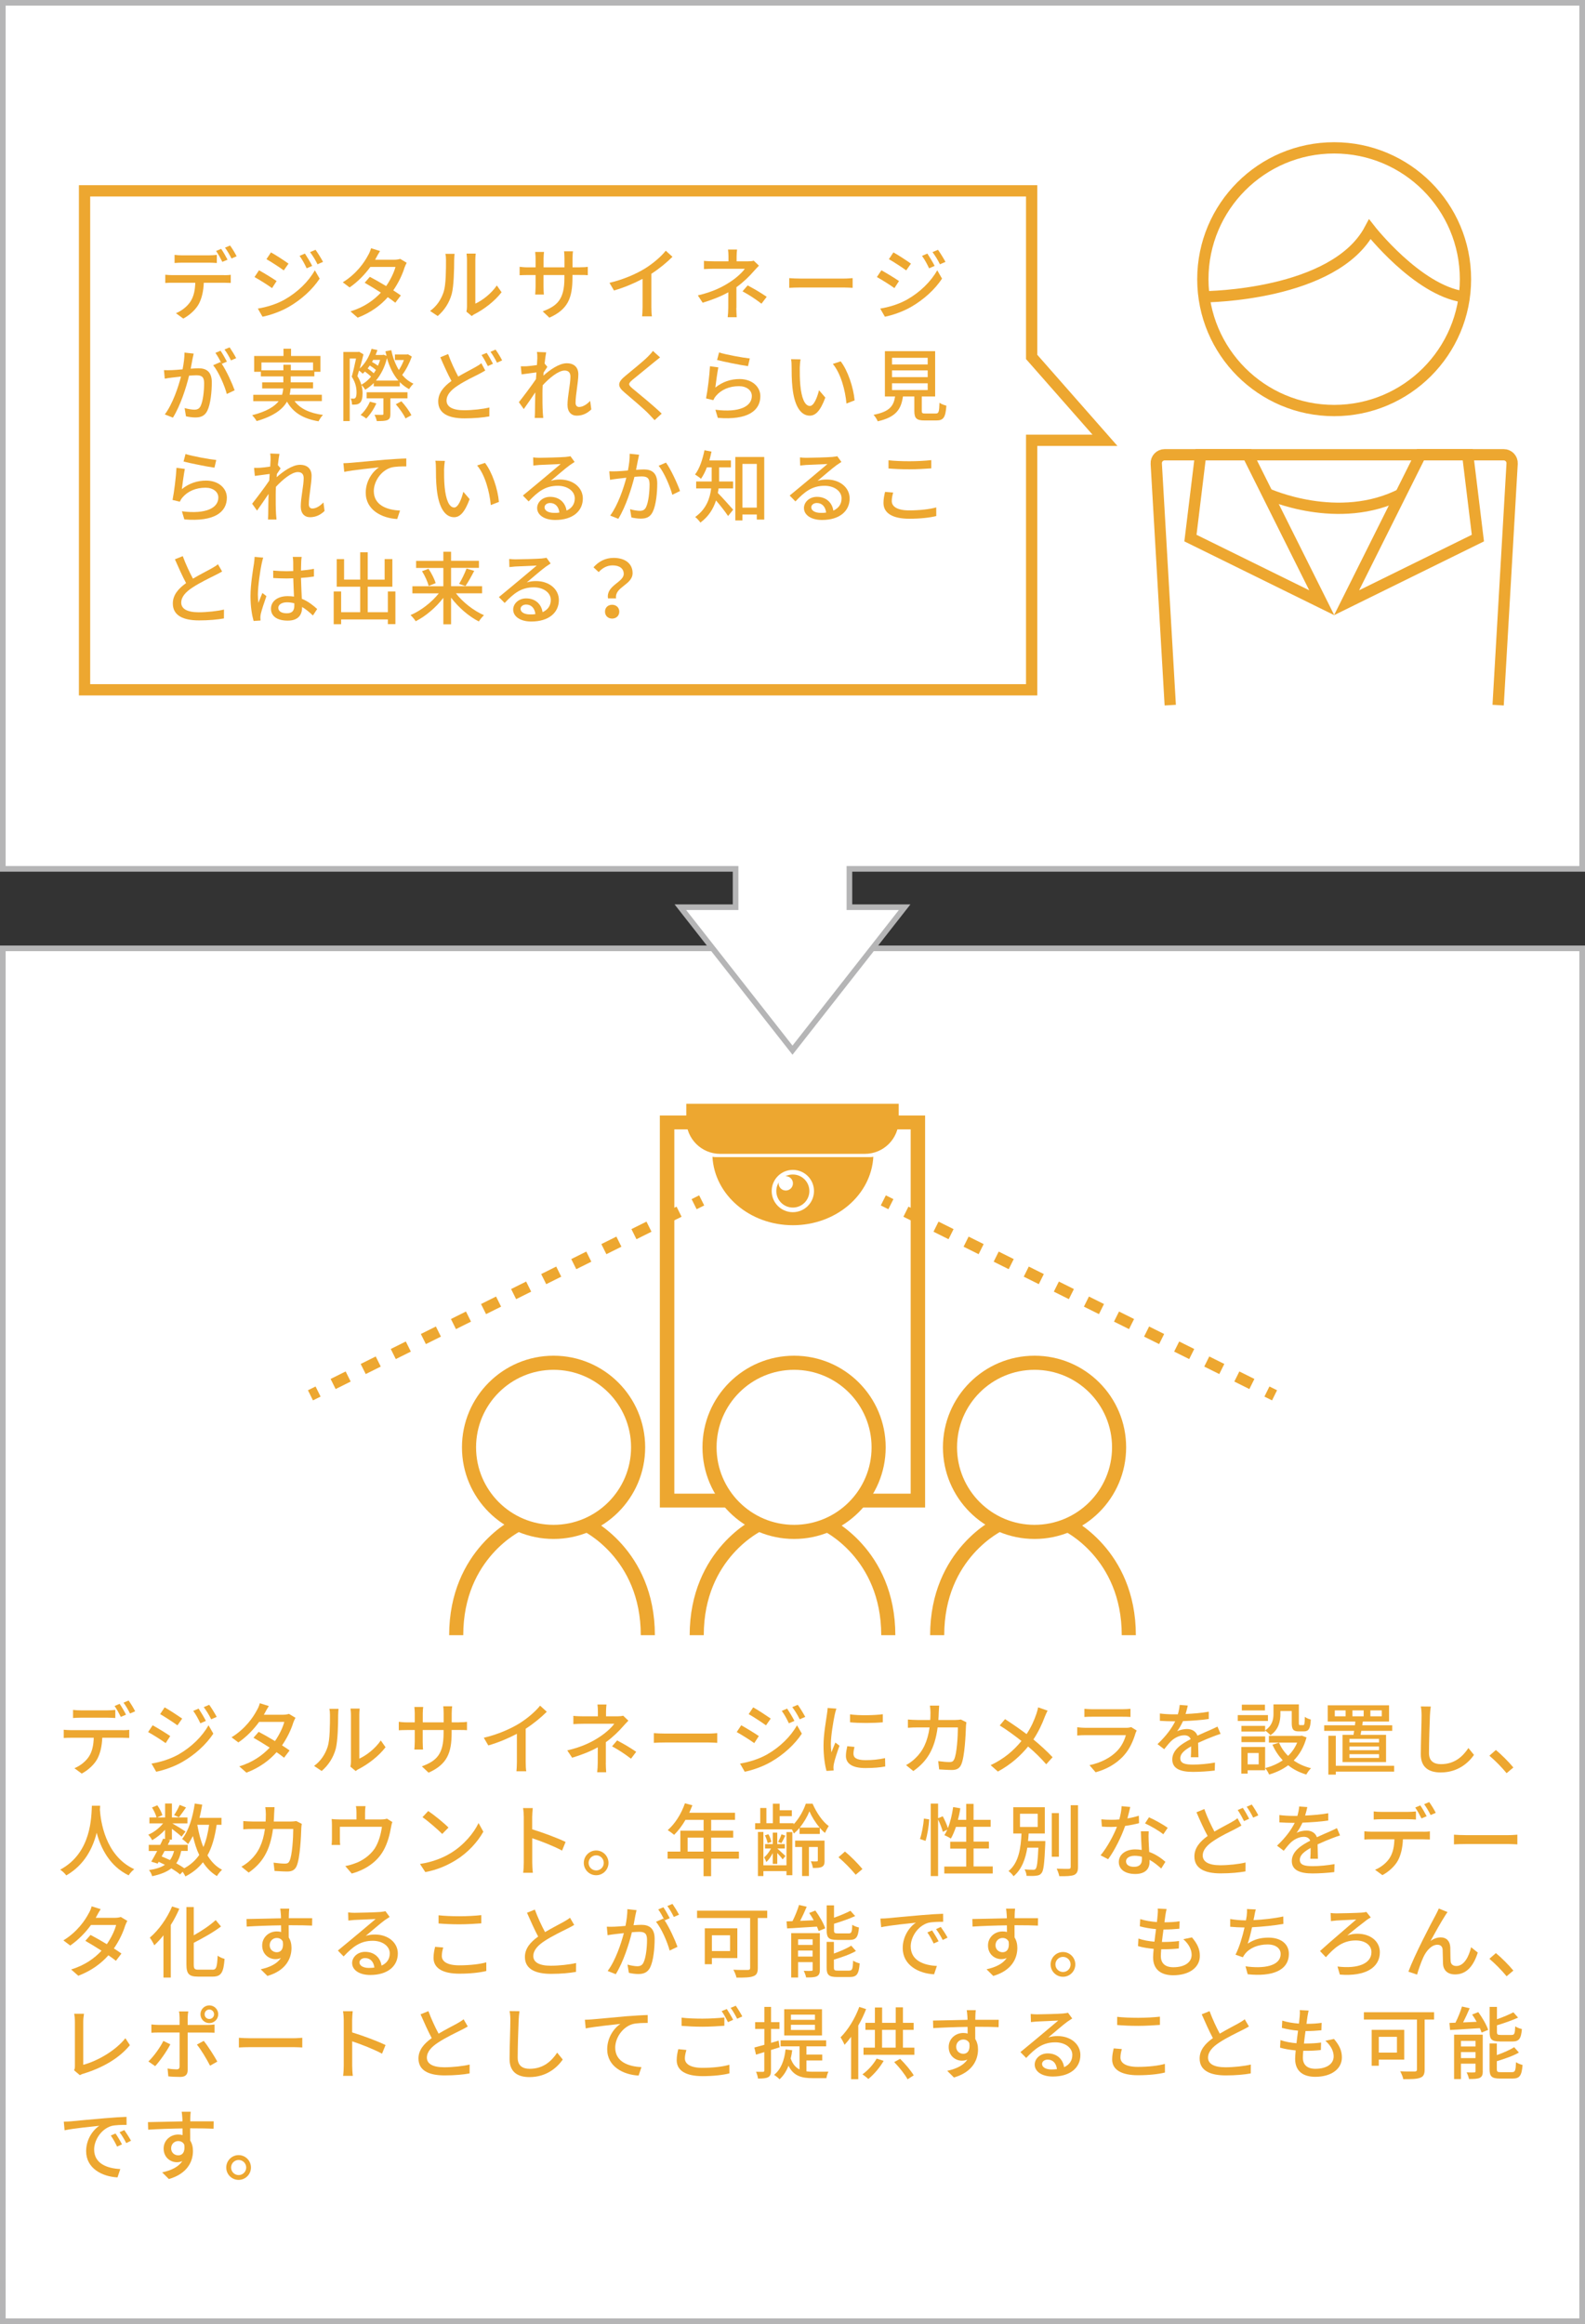 <?xml version="1.0" encoding="utf-8"?>
<!-- Generator: Adobe Illustrator 24.1.1, SVG Export Plug-In . SVG Version: 6.00 Build 0)  -->
<svg version="1.1" id="レイヤー_1" xmlns="http://www.w3.org/2000/svg" xmlns:xlink="http://www.w3.org/1999/xlink" x="0px"
	 y="0px" viewBox="0 0 281 411.95" style="enable-background:new 0 0 281 411.95;" xml:space="preserve">
<rect x="0" y="0" width="281" height="411.95" fill="#333333" stroke="none"/>
<style type="text/css">
	.st0{fill:#FFFFFF;stroke:#B5B5B6;stroke-miterlimit:10;}
	.st1{fill:#FFFFFF;stroke:#EDA730;stroke-width:2;stroke-miterlimit:10;}
	.st2{fill:#EDA730;}
	.st3{fill:#FFFFFF;}
	.st4{fill:none;stroke:#EDA730;stroke-width:2;stroke-linejoin:round;}
	.st5{fill:none;stroke:#EDA730;stroke-width:2;stroke-linejoin:round;stroke-dasharray:2.979,2.979;}
	.st6{fill:#FFFFFF;stroke:#EDA730;stroke-width:2.5;stroke-miterlimit:10;}
	.st7{fill:none;stroke:#EDA730;stroke-width:2.5;stroke-miterlimit:10;}
</style>
<rect x="0.5" y="168.1" class="st0" width="280" height="243.35"/>
<polygon class="st0" points="140.5,186.15 160.38,160.81 150.59,160.81 150.59,154.83 150.59,154.01 280.5,154.01 280.5,0.5 
	0.5,0.5 0.5,154.01 130.41,154.01 130.41,154.83 130.41,160.81 120.62,160.81 "/>
<polygon class="st1" points="182.9,33.83 14.99,33.83 14.99,122.27 182.9,122.27 182.9,78.05 195.9,78.05 182.9,63.27 "/>
<g>
	<path class="st2" d="M39.73,48.78c0.29,0,0.83-0.01,1.18-0.07v1.44c-0.32-0.01-0.81-0.03-1.18-0.03h-3.6
		c-0.06,1.48-0.34,2.72-0.87,3.73c-0.5,0.95-1.57,1.99-2.77,2.62l-1.3-0.95c1.04-0.42,2.04-1.23,2.59-2.09
		c0.6-0.94,0.8-2.06,0.84-3.31h-4.05c-0.42,0-0.88,0.01-1.27,0.04v-1.46c0.41,0.04,0.84,0.07,1.27,0.07H39.73z M32.32,46.56
		c-0.48,0-0.99,0.03-1.37,0.06v-1.44c0.42,0.06,0.91,0.08,1.36,0.08h4.73c0.43,0,0.97-0.03,1.4-0.08v1.44
		c-0.45-0.03-0.95-0.06-1.4-0.06H32.32z M39.42,46.42c-0.28-0.56-0.73-1.4-1.11-1.93l0.9-0.38c0.35,0.5,0.85,1.37,1.13,1.92
		L39.42,46.42z M40.79,43.52c0.38,0.52,0.91,1.39,1.16,1.91l-0.91,0.39c-0.29-0.6-0.76-1.4-1.15-1.92L40.79,43.52z"/>
	<path class="st2" d="M49.04,49.82l-0.81,1.25c-0.73-0.53-2.23-1.48-3.11-1.96l0.8-1.2C46.78,48.38,48.38,49.36,49.04,49.82z
		 M50.45,53.11c2.34-1.33,4.25-3.21,5.37-5.2l0.85,1.48c-1.26,1.91-3.21,3.7-5.48,5.01c-1.42,0.83-3.38,1.5-4.65,1.74l-0.83-1.44
		C47.27,54.44,48.98,53.93,50.45,53.11z M51.15,46.73l-0.84,1.2c-0.71-0.52-2.21-1.5-3.07-1.99l0.8-1.2
		C48.91,45.21,50.48,46.25,51.15,46.73z M55.35,47.13l-0.98,0.43c-0.38-0.8-0.77-1.53-1.26-2.2l0.95-0.41
		C54.43,45.51,55.03,46.49,55.35,47.13z M57.27,46.42l-0.98,0.43c-0.39-0.8-0.83-1.5-1.32-2.16l0.97-0.41
		C56.33,44.81,56.92,45.77,57.27,46.42z"/>
	<path class="st2" d="M72.1,46.58c-0.13,0.24-0.29,0.59-0.39,0.87c-0.35,1.16-1.04,2.65-1.99,4.02c0.52,0.34,1,0.64,1.34,0.9
		l-0.98,1.29c-0.34-0.28-0.8-0.62-1.33-0.98c-1.25,1.41-2.96,2.72-5.34,3.63l-1.28-1.12c2.47-0.74,4.17-2.02,5.39-3.32
		c-1.04-0.67-2.12-1.33-2.87-1.75l0.92-1.05c0.78,0.41,1.86,1.02,2.89,1.64c0.77-1.11,1.4-2.42,1.65-3.4h-4.45
		c-0.92,1.27-2.19,2.62-3.68,3.64l-1.21-0.91c2.44-1.5,3.82-3.53,4.48-4.78c0.18-0.28,0.43-0.85,0.53-1.26l1.6,0.5
		c-0.27,0.42-0.57,0.95-0.71,1.23l-0.17,0.31h3.4c0.39,0,0.78-0.06,1.05-0.15L72.1,46.58z"/>
	<path class="st2" d="M76.25,55.12c1.2-0.85,2-2.11,2.41-3.4c0.41-1.25,0.41-3.98,0.41-5.59c0-0.48-0.03-0.81-0.11-1.13h1.63
		c-0.01,0.11-0.07,0.63-0.07,1.12c0,1.6-0.06,4.58-0.43,5.98c-0.42,1.54-1.3,2.91-2.49,3.92L76.25,55.12z M82.69,55.24
		c0.06-0.24,0.1-0.56,0.1-0.88v-8.29c0-0.57-0.08-1.04-0.08-1.12h1.63c-0.01,0.08-0.07,0.55-0.07,1.12v7.75
		c1.22-0.55,2.8-1.74,3.81-3.22l0.84,1.2c-1.19,1.58-3.15,3.05-4.76,3.87c-0.24,0.11-0.38,0.24-0.53,0.35L82.69,55.24z"/>
	<path class="st2" d="M102.81,47.38c0.67,0,1.12-0.03,1.4-0.08v1.48c-0.22-0.03-0.73-0.04-1.39-0.04h-1.33v0.48
		c0,3.61-0.81,5.62-4.09,7.09l-1.19-1.12c2.62-0.97,3.85-2.17,3.85-5.88v-0.56h-3.7v2.1c0,0.57,0.04,1.16,0.06,1.36h-1.54
		c0.01-0.2,0.07-0.78,0.07-1.36v-2.1h-1.37c-0.66,0-1.23,0.03-1.46,0.04v-1.5c0.18,0.03,0.81,0.1,1.46,0.1h1.37v-1.61
		c0-0.49-0.06-0.94-0.07-1.12h1.57c-0.03,0.18-0.08,0.6-0.08,1.12v1.61h3.7v-1.62c0-0.56-0.04-1.02-0.07-1.22h1.58
		c-0.03,0.21-0.08,0.66-0.08,1.22v1.62H102.81z"/>
	<path class="st2" d="M115.48,54.42c0,0.57,0.03,1.34,0.1,1.65h-1.74c0.04-0.31,0.08-1.08,0.08-1.65v-4.99
		c-1.47,0.78-3.33,1.57-5.07,2.06l-0.8-1.36c2.4-0.55,4.76-1.58,6.32-2.55c1.42-0.88,2.87-2.13,3.66-3.14l1.19,1.08
		c-1.01,1.01-2.33,2.1-3.74,3.01V54.42z"/>
	<path class="st2" d="M130.54,54.58c0,0.52,0.04,1.22,0.07,1.65h-1.6c0.06-0.41,0.1-1.13,0.1-1.65c0-0.76,0-1.88,0.01-2.77
		c-1.3,0.73-2.83,1.33-4.55,1.85l-0.85-1.3c2.69-0.62,4.46-1.55,5.7-2.37c1.18-0.76,2.19-1.72,2.63-2.35h-5.49
		c-0.5,0-1.33,0.03-1.76,0.06v-1.46c0.48,0.06,1.26,0.08,1.74,0.08h2.61v-0.83c0-0.42-0.03-0.94-0.08-1.26h1.6
		c-0.04,0.32-0.08,0.85-0.08,1.26v0.83h2.05c0.36,0,0.73-0.03,0.99-0.11l0.92,0.88c-0.29,0.31-0.66,0.69-0.91,0.98
		c-0.71,0.83-1.85,1.96-3.08,2.84V54.58z M132.55,50.59c1.3,0.7,2.04,1.12,3.38,2.02L135,53.83c-1.22-0.92-2.1-1.5-3.36-2.19
		L132.55,50.59z"/>
	<path class="st2" d="M139.91,49.3c0.45,0.04,1.32,0.08,2.07,0.08h7.61c0.69,0,1.23-0.06,1.57-0.08v1.72
		c-0.31-0.01-0.94-0.06-1.55-0.06h-7.62c-0.79,0-1.61,0.03-2.07,0.06V49.3z"/>
	<path class="st2" d="M159.38,49.82l-0.81,1.25c-0.73-0.53-2.23-1.48-3.11-1.96l0.8-1.2C157.13,48.38,158.73,49.36,159.38,49.82z
		 M160.8,53.11c2.34-1.33,4.24-3.21,5.36-5.2l0.85,1.48c-1.26,1.91-3.21,3.7-5.48,5.01c-1.42,0.83-3.38,1.5-4.65,1.74l-0.83-1.44
		C157.62,54.44,159.33,53.93,160.8,53.11z M161.5,46.73l-0.84,1.2c-0.71-0.52-2.21-1.5-3.07-1.99l0.8-1.2
		C159.26,45.21,160.83,46.25,161.5,46.73z M165.7,47.13l-0.98,0.43c-0.38-0.8-0.77-1.53-1.26-2.2l0.95-0.41
		C164.78,45.51,165.38,46.49,165.7,47.13z M167.62,46.42l-0.98,0.43c-0.39-0.8-0.83-1.5-1.32-2.16l0.97-0.41
		C166.68,44.81,167.27,45.77,167.62,46.42z"/>
	<path class="st2" d="M34.34,62.68c-0.07,0.29-0.15,0.64-0.21,0.95c-0.07,0.42-0.2,1.09-0.32,1.72c0.56-0.04,1.06-0.07,1.39-0.07
		c1.33,0,2.35,0.56,2.35,2.49c0,1.64-0.21,3.84-0.79,5.03c-0.46,0.94-1.18,1.2-2.14,1.2c-0.53,0-1.19-0.1-1.65-0.21l-0.24-1.46
		c0.57,0.17,1.33,0.29,1.71,0.29c0.49,0,0.88-0.13,1.13-0.66c0.42-0.87,0.62-2.61,0.62-4.05c0-1.19-0.53-1.39-1.41-1.39
		c-0.28,0-0.74,0.03-1.26,0.07c-0.5,2.05-1.49,5.22-2.86,7.44l-1.44-0.57c1.39-1.85,2.38-4.83,2.87-6.71
		c-0.63,0.07-1.19,0.13-1.51,0.17c-0.36,0.04-0.98,0.13-1.37,0.2l-0.14-1.51c0.48,0.03,0.87,0.01,1.34,0
		c0.45-0.01,1.19-0.07,1.96-0.14c0.2-1.02,0.34-2.07,0.34-2.97L34.34,62.68z M39.32,64.49c0.84,1.26,1.86,3.5,2.28,4.69l-1.39,0.66
		c-0.39-1.48-1.44-3.92-2.42-5.1l1.3-0.57c0.07,0.1,0.14,0.2,0.22,0.31c-0.28-0.56-0.73-1.4-1.12-1.93l0.91-0.38
		c0.35,0.5,0.85,1.39,1.13,1.93L39.32,64.49z M40.95,63.88c-0.29-0.6-0.74-1.4-1.15-1.93l0.91-0.38c0.36,0.52,0.9,1.4,1.16,1.92
		L40.95,63.88z"/>
	<path class="st2" d="M52.23,71.11c0.98,1.33,2.68,2.13,5.03,2.44c-0.28,0.25-0.6,0.78-0.79,1.13c-2.73-0.46-4.51-1.55-5.59-3.49
		c-0.76,1.34-2.3,2.56-5.38,3.45c-0.14-0.27-0.52-0.77-0.8-1.04c2.58-0.66,3.96-1.54,4.71-2.49H44.9v-1.13h5.11
		c0.11-0.38,0.18-0.74,0.21-1.12h-3.74v-1.08h3.75v-1.06h-3.98V65.9h-1.19v-2.8h5.2v-1.29h1.34v1.29h5.21v2.8h-1.08v0.81h-4.19v1.06
		h3.96v1.08h-3.98c-0.03,0.38-0.08,0.76-0.17,1.12h5.71v1.13H52.23z M50.24,65.64v-0.99h1.32v0.99h3.94v-1.39h-9.15v1.39H50.24z"/>
	<path class="st2" d="M73.01,63.2c-0.42,1.18-1.05,2.41-1.71,3.26c0.56,0.66,1.22,1.19,2,1.55c-0.25,0.24-0.6,0.67-0.77,0.97
		c-0.62-0.34-1.18-0.76-1.65-1.25v0.76h-4.62v-0.6c-0.46,0.48-0.98,0.87-1.51,1.19c-0.15-0.25-0.43-0.64-0.67-0.84
		c0.15,0.53,0.2,1.04,0.2,1.48c0,0.83-0.15,1.43-0.5,1.71c-0.17,0.15-0.39,0.24-0.66,0.27c-0.2,0.03-0.46,0.03-0.71,0.03
		c-0.01-0.31-0.08-0.77-0.24-1.08c0.18,0.01,0.36,0.01,0.52,0.01c0.13,0,0.24-0.04,0.31-0.13c0.15-0.14,0.21-0.52,0.21-0.94
		c0-0.76-0.13-1.72-0.85-2.82c0.28-0.97,0.56-2.26,0.76-3.22h-1.12v11.09h-1.13V62.39h2.62l0.17-0.04l0.78,0.46
		c-0.18,0.77-0.42,1.67-0.66,2.51c0.95-0.87,1.7-2.11,2.09-3.49l1.04,0.22c-0.1,0.29-0.2,0.59-0.32,0.87h1.22l0.2-0.04l0.52,0.2
		c-0.07-0.27-0.14-0.53-0.2-0.81l1.04-0.2c0.28,1.32,0.73,2.52,1.34,3.52c0.35-0.52,0.67-1.16,0.9-1.78h-1.6v-0.97h2.09l0.22-0.04
		L73.01,63.2z M65.78,66.77c-0.27-0.28-0.69-0.63-1.08-0.91c-0.13,0.13-0.27,0.27-0.39,0.38c-0.13-0.14-0.42-0.38-0.66-0.56
		c-0.1,0.35-0.2,0.69-0.29,0.99c0.35,0.53,0.56,1.05,0.7,1.53C64.69,67.86,65.28,67.37,65.78,66.77z M66.72,71.5
		c-0.42,0.98-1.13,2.03-1.79,2.69c-0.22-0.2-0.7-0.49-1-0.64c0.67-0.6,1.29-1.48,1.65-2.35L66.72,71.5z M69.21,70.62v2.75
		c0,0.59-0.1,0.9-0.53,1.09c-0.41,0.17-0.99,0.18-1.88,0.18c-0.06-0.34-0.24-0.81-0.41-1.11c0.62,0.01,1.21,0.01,1.36,0.01
		c0.18,0,0.22-0.04,0.22-0.2v-2.73H65v-1.08h7.24v1.08H69.21z M66.64,65.57c-0.28-0.25-0.7-0.55-1.08-0.78
		c-0.13,0.18-0.25,0.35-0.38,0.52c0.39,0.27,0.8,0.59,1.08,0.85C66.4,65.97,66.52,65.78,66.64,65.57z M66.15,63.8
		c-0.07,0.13-0.13,0.24-0.2,0.36c0.38,0.2,0.77,0.45,1.05,0.67c0.15-0.32,0.28-0.67,0.39-1.04H66.15z M70.63,67.46
		c-0.91-1.05-1.57-2.4-2.03-3.98c-0.39,1.62-1.08,2.94-1.95,3.98H70.63z M71.16,71.13c0.69,0.74,1.44,1.78,1.78,2.47l-1.05,0.57
		c-0.31-0.69-1.05-1.75-1.72-2.51L71.16,71.13z"/>
	<path class="st2" d="M86.03,65.68c-0.36,0.22-0.74,0.42-1.19,0.66c-0.91,0.46-2.35,1.13-3.67,2c-1.23,0.8-2,1.65-2,2.66
		c0,1.09,1.04,1.72,3.11,1.72c1.47,0,3.33-0.2,4.48-0.49l-0.01,1.58c-1.11,0.2-2.65,0.35-4.41,0.35c-2.68,0-4.65-0.78-4.65-3
		c0-1.47,0.94-2.62,2.35-3.63c-0.64-1.16-1.34-2.72-1.98-4.2l1.39-0.57c0.53,1.5,1.22,2.91,1.79,3.99c1.13-0.67,2.27-1.23,2.98-1.64
		c0.45-0.25,0.8-0.46,1.11-0.73L86.03,65.68z M86.28,62.55c0.35,0.52,0.85,1.39,1.12,1.93l-0.91,0.41
		c-0.28-0.57-0.74-1.41-1.12-1.96L86.28,62.55z M87.86,61.97c0.38,0.52,0.91,1.4,1.16,1.91l-0.91,0.41
		c-0.29-0.6-0.76-1.41-1.15-1.93L87.86,61.97z"/>
	<path class="st2" d="M104.83,72.57c-0.7,0.69-1.55,1.11-2.58,1.11c-0.97,0-1.64-0.67-1.64-1.91c0-1.53,0.52-3.7,0.52-5.01
		c0-0.74-0.38-1.08-1.04-1.08c-1.08,0-2.67,1.3-3.88,2.61c-0.03,0.49-0.04,0.97-0.04,1.4c0,1.2-0.01,2.2,0.06,3.46
		c0.01,0.25,0.06,0.66,0.08,0.94H94.8c0.01-0.24,0.04-0.69,0.04-0.91c0.01-1.29,0.03-2.09,0.06-3.63c-0.64,0.95-1.46,2.16-2.04,2.96
		l-0.87-1.22c0.77-0.97,2.28-2.97,3.03-4.09c0.03-0.39,0.06-0.8,0.08-1.19c-0.64,0.08-1.79,0.24-2.63,0.35l-0.14-1.43
		c0.35,0.01,0.64,0,1.04-0.01c0.43-0.03,1.16-0.11,1.82-0.21c0.04-0.6,0.07-1.05,0.07-1.2c0-0.35,0-0.74-0.07-1.12l1.64,0.06
		c-0.07,0.35-0.18,1.09-0.28,1.99l0.49,0.59c-0.18,0.25-0.43,0.64-0.66,0.99c-0.01,0.2-0.03,0.38-0.04,0.57
		c1.08-0.98,2.77-2.2,4.13-2.2c1.39,0,2.06,0.8,2.06,1.95c0,1.4-0.49,3.64-0.49,5.06c0,0.43,0.2,0.74,0.63,0.74
		c0.62,0,1.33-0.41,1.96-1.08L104.83,72.57z"/>
	<path class="st2" d="M117.02,63.35c-0.35,0.27-0.78,0.64-1.06,0.85c-0.92,0.78-2.84,2.3-3.82,3.12c-0.8,0.69-0.8,0.87,0.03,1.57
		c1.16,0.97,3.78,3.08,5.14,4.43l-1.26,1.16c-0.34-0.39-0.73-0.77-1.06-1.13c-0.76-0.81-3-2.7-4.27-3.78
		c-1.34-1.12-1.21-1.81,0.1-2.9c1.06-0.9,3.08-2.49,4.02-3.43c0.32-0.34,0.73-0.74,0.91-1.04L117.02,63.35z"/>
	<path class="st2" d="M126.82,68.7c1.29-1.04,2.75-1.51,4.3-1.51c2.25,0,3.68,1.39,3.68,3.03c0,2.51-2.13,4.3-7.54,3.85l-0.43-1.44
		c4.29,0.55,6.46-0.6,6.46-2.44c0-1.02-0.95-1.74-2.28-1.74c-1.72,0-3.15,0.63-4.09,1.74c-0.22,0.27-0.35,0.5-0.46,0.74l-1.29-0.31
		c0.27-1.3,0.62-4.13,0.7-5.7l1.48,0.2C127.17,65.99,126.93,67.85,126.82,68.7z M127.48,62.48c1.25,0.39,4.23,0.94,5.45,1.06
		l-0.32,1.36c-1.36-0.18-4.41-0.81-5.48-1.09L127.48,62.48z"/>
	<path class="st2" d="M141.79,65.2c-0.01,0.87,0,2.04,0.1,3.12c0.21,2.19,0.77,3.64,1.7,3.64c0.7,0,1.3-1.51,1.61-2.79l1.12,1.3
		c-0.88,2.38-1.74,3.21-2.76,3.21c-1.4,0-2.69-1.34-3.07-5c-0.14-1.22-0.15-2.87-0.15-3.71c0-0.35-0.01-0.92-0.1-1.3l1.69,0.03
		C141.85,64.11,141.79,64.82,141.79,65.2z M151.51,70.97l-1.44,0.56c-0.22-2.38-1.02-5.36-2.42-7.02l1.39-0.46
		C150.3,65.66,151.32,68.72,151.51,70.97z"/>
	<path class="st2" d="M165.87,73.3c0.55,0,0.63-0.22,0.69-1.92c0.28,0.24,0.85,0.43,1.22,0.53c-0.15,2.1-0.52,2.62-1.78,2.62h-2.07
		c-1.47,0-1.83-0.39-1.83-1.71v-2.54h-2.02c-0.32,2.23-1.19,3.66-4.47,4.4c-0.13-0.34-0.48-0.88-0.74-1.15
		c2.87-0.56,3.56-1.58,3.82-3.25h-1.81v-8.03h8.91v8.03h-2.37v2.54c0,0.42,0.1,0.48,0.66,0.48H165.87z M158.14,64.6h6.33v-1.18
		h-6.33V64.6z M158.14,66.85h6.33v-1.19h-6.33V66.85z M158.14,69.14h6.33v-1.2h-6.33V69.14z"/>
	<path class="st2" d="M32.24,86.7c1.29-1.04,2.75-1.51,4.3-1.51c2.25,0,3.68,1.39,3.68,3.03c0,2.51-2.13,4.3-7.54,3.85l-0.43-1.44
		c4.29,0.55,6.46-0.6,6.46-2.44c0-1.02-0.95-1.74-2.28-1.74c-1.72,0-3.15,0.63-4.09,1.74c-0.22,0.27-0.35,0.5-0.46,0.74l-1.29-0.31
		c0.27-1.3,0.62-4.13,0.7-5.7l1.48,0.2C32.59,83.99,32.35,85.85,32.24,86.7z M32.89,80.48c1.25,0.39,4.23,0.94,5.45,1.06l-0.32,1.36
		c-1.36-0.18-4.41-0.81-5.48-1.09L32.89,80.48z"/>
	<path class="st2" d="M57.54,90.57c-0.7,0.69-1.55,1.11-2.58,1.11c-0.97,0-1.64-0.67-1.64-1.91c0-1.53,0.52-3.7,0.52-5.01
		c0-0.74-0.38-1.08-1.04-1.08c-1.08,0-2.67,1.3-3.88,2.61c-0.03,0.49-0.04,0.97-0.04,1.4c0,1.2-0.01,2.2,0.06,3.46
		c0.01,0.25,0.06,0.66,0.08,0.94h-1.51c0.01-0.24,0.04-0.69,0.04-0.91c0.01-1.29,0.03-2.09,0.06-3.63
		c-0.64,0.95-1.46,2.16-2.04,2.96l-0.87-1.22c0.77-0.97,2.28-2.97,3.03-4.09c0.03-0.39,0.06-0.8,0.08-1.19
		c-0.64,0.08-1.79,0.24-2.63,0.35l-0.14-1.43c0.35,0.01,0.64,0,1.04-0.01c0.43-0.03,1.16-0.11,1.82-0.21
		c0.04-0.6,0.07-1.05,0.07-1.2c0-0.35,0-0.74-0.07-1.12l1.64,0.06c-0.07,0.35-0.18,1.09-0.28,1.99l0.49,0.59
		c-0.18,0.25-0.43,0.64-0.66,0.99c-0.01,0.2-0.03,0.38-0.04,0.57c1.08-0.98,2.77-2.2,4.13-2.2c1.39,0,2.06,0.8,2.06,1.95
		c0,1.4-0.49,3.64-0.49,5.06c0,0.43,0.2,0.74,0.63,0.74c0.62,0,1.33-0.41,1.96-1.08L57.54,90.57z"/>
	<path class="st2" d="M62.17,82.04c1.02-0.08,3.49-0.32,6.04-0.55c1.49-0.11,2.87-0.2,3.82-0.22v1.4c-0.77,0-1.96,0.01-2.69,0.21
		c-1.85,0.55-3.07,2.52-3.07,4.16c0,2.52,2.35,3.36,4.65,3.46l-0.5,1.5c-2.72-0.14-5.58-1.6-5.58-4.66c0-2.09,1.22-3.77,2.35-4.5
		c-1.22,0.14-4.62,0.48-6.16,0.8l-0.15-1.53C61.42,82.09,61.9,82.07,62.17,82.04z"/>
	<path class="st2" d="M78.73,83.2c-0.01,0.87,0,2.04,0.1,3.12c0.21,2.19,0.77,3.64,1.7,3.64c0.7,0,1.3-1.51,1.61-2.79l1.12,1.3
		c-0.88,2.38-1.74,3.21-2.76,3.21c-1.4,0-2.69-1.34-3.07-5c-0.14-1.22-0.15-2.87-0.15-3.71c0-0.35-0.01-0.92-0.1-1.3l1.69,0.03
		C78.8,82.11,78.73,82.82,78.73,83.2z M88.45,88.97l-1.44,0.56c-0.22-2.38-1.02-5.36-2.42-7.02l1.39-0.46
		C87.25,83.66,88.27,86.72,88.45,88.97z"/>
	<path class="st2" d="M101.87,81.88c-0.28,0.18-0.6,0.39-0.85,0.57c-0.71,0.5-2.4,1.97-3.38,2.79c0.56-0.18,1.09-0.24,1.64-0.24
		c2.33,0,4.05,1.43,4.05,3.36c0,2.23-1.78,3.81-4.89,3.81c-1.92,0-3.21-0.87-3.21-2.12c0-1.02,0.94-1.98,2.3-1.98
		c1.72,0,2.72,1.11,2.91,2.44c0.94-0.42,1.46-1.16,1.46-2.17c0-1.3-1.32-2.23-3.01-2.23c-2.21,0-3.53,1.04-5.17,2.77l-1.02-1.04
		c1.08-0.88,2.82-2.34,3.63-3.01c0.77-0.64,2.37-1.98,3.07-2.58c-0.73,0.03-3.1,0.13-3.82,0.17c-0.35,0.03-0.71,0.06-1.02,0.1
		l-0.04-1.44c0.35,0.04,0.77,0.07,1.11,0.07c0.73,0,3.87-0.08,4.62-0.15c0.48-0.06,0.73-0.08,0.88-0.14L101.87,81.88z M99.17,90.86
		c-0.11-1.02-0.71-1.7-1.64-1.7c-0.57,0-0.99,0.34-0.99,0.77c0,0.6,0.71,0.98,1.65,0.98C98.54,90.92,98.86,90.91,99.17,90.86z"/>
	<path class="st2" d="M113.3,80.61c-0.07,0.29-0.14,0.64-0.2,0.95c-0.08,0.42-0.21,1.09-0.34,1.72c0.57-0.04,1.06-0.07,1.39-0.07
		c1.34,0,2.37,0.56,2.37,2.49c0,1.64-0.21,3.84-0.8,5.03c-0.45,0.94-1.16,1.2-2.14,1.2c-0.52,0-1.19-0.1-1.64-0.21l-0.24-1.46
		c0.56,0.17,1.33,0.29,1.71,0.29c0.49,0,0.88-0.13,1.13-0.66c0.42-0.87,0.62-2.61,0.62-4.05c0-1.19-0.53-1.39-1.42-1.39
		c-0.28,0-0.74,0.03-1.26,0.07c-0.52,2.04-1.5,5.22-2.86,7.44l-1.44-0.57c1.37-1.85,2.37-4.83,2.86-6.71
		c-0.63,0.07-1.19,0.13-1.5,0.17c-0.36,0.04-0.99,0.13-1.39,0.2l-0.13-1.51c0.46,0.03,0.87,0.01,1.33,0
		c0.45-0.01,1.19-0.07,1.97-0.14c0.2-1.02,0.34-2.07,0.32-2.97L113.3,80.61z M118.07,82c0.85,1.16,2.04,3.74,2.49,5.04l-1.37,0.66
		c-0.39-1.47-1.44-3.95-2.42-5.14L118.07,82z"/>
	<path class="st2" d="M127.39,86.58c-0.04,0.27-0.07,0.53-0.13,0.8c0.7,0.69,2.31,2.51,2.72,2.97l-0.9,1.12
		c-0.46-0.7-1.4-1.91-2.14-2.76c-0.46,1.44-1.29,2.84-2.77,3.92c-0.18-0.28-0.66-0.8-0.92-0.99c1.97-1.4,2.62-3.31,2.83-5.06h-2.66
		v-1.23h2.75v-0.42v-2.09h-0.85c-0.29,0.77-0.66,1.47-1.04,2.03c-0.24-0.22-0.76-0.57-1.06-0.76c0.8-1.02,1.34-2.66,1.67-4.3
		l1.25,0.24c-0.11,0.53-0.24,1.06-0.38,1.57h3.82v1.22h-2.09v2.1c0,0.13,0,0.27,0,0.41h2.48v1.23H127.39z M135.49,81V92.1h-1.32
		v-0.9h-2.55v1.05h-1.26V81H135.49z M134.17,89.98v-7.75h-2.55v7.75H134.17z"/>
	<path class="st2" d="M149.17,81.88c-0.28,0.18-0.6,0.39-0.85,0.57c-0.71,0.5-2.4,1.97-3.38,2.79c0.56-0.18,1.09-0.24,1.64-0.24
		c2.33,0,4.05,1.43,4.05,3.36c0,2.23-1.78,3.81-4.89,3.81c-1.92,0-3.21-0.87-3.21-2.12c0-1.02,0.94-1.98,2.3-1.98
		c1.72,0,2.72,1.11,2.91,2.44c0.94-0.42,1.46-1.16,1.46-2.17c0-1.3-1.32-2.23-3.01-2.23c-2.21,0-3.53,1.04-5.17,2.77l-1.02-1.04
		c1.08-0.88,2.82-2.34,3.63-3.01c0.77-0.64,2.37-1.98,3.07-2.58c-0.73,0.03-3.1,0.13-3.82,0.17c-0.35,0.03-0.71,0.06-1.02,0.1
		l-0.04-1.44c0.35,0.04,0.77,0.07,1.11,0.07c0.73,0,3.87-0.08,4.62-0.15c0.48-0.06,0.73-0.08,0.88-0.14L149.17,81.88z M146.46,90.86
		c-0.11-1.02-0.71-1.7-1.64-1.7c-0.57,0-0.99,0.34-0.99,0.77c0,0.6,0.71,0.98,1.65,0.98C145.83,90.92,146.16,90.91,146.46,90.86z"/>
	<path class="st2" d="M158.35,87.31c-0.15,0.53-0.25,1.01-0.25,1.51c0,0.97,0.97,1.65,3.08,1.65c1.91,0,3.68-0.21,4.8-0.53
		l0.01,1.53c-1.09,0.28-2.8,0.48-4.78,0.48c-2.97,0-4.58-0.99-4.58-2.8c0-0.76,0.15-1.41,0.28-1.96L158.35,87.31z M157.52,81.59
		c1.01,0.11,2.3,0.17,3.71,0.17c1.34,0,2.83-0.08,3.87-0.2v1.46c-0.95,0.07-2.56,0.17-3.85,0.17c-1.43,0-2.62-0.06-3.73-0.15V81.59z
		"/>
	<path class="st2" d="M39.38,101.3c-0.35,0.21-0.74,0.42-1.19,0.64c-0.91,0.46-2.75,1.33-4.06,2.2c-1.23,0.8-2,1.67-2,2.68
		c0,1.08,1.02,1.71,3.1,1.71c1.47,0,3.35-0.21,4.48-0.48l-0.01,1.57c-1.09,0.2-2.65,0.35-4.41,0.35c-2.68,0-4.65-0.78-4.65-3
		c0-1.47,0.94-2.61,2.35-3.61c-0.63-1.18-1.33-2.73-1.98-4.22l1.39-0.56c0.55,1.48,1.22,2.9,1.81,3.99
		c1.22-0.73,2.59-1.41,3.31-1.82c0.46-0.27,0.8-0.46,1.12-0.73L39.38,101.3z"/>
	<path class="st2" d="M46.67,98.85c-0.1,0.24-0.22,0.81-0.28,1.06c-0.25,1.12-0.67,4.01-0.67,5.49c0,0.49,0.03,0.95,0.1,1.46
		c0.2-0.57,0.49-1.25,0.7-1.75l0.71,0.56c-0.36,1.04-0.84,2.45-1,3.17c-0.04,0.18-0.07,0.46-0.07,0.63
		c0.01,0.14,0.01,0.35,0.03,0.52l-1.23,0.08c-0.28-0.97-0.55-2.52-0.55-4.4c0-2.07,0.45-4.71,0.62-5.81
		c0.04-0.35,0.1-0.78,0.11-1.15L46.67,98.85z M55.48,109.1c-0.64-0.6-1.27-1.12-1.92-1.51v0.04c0,1.29-0.62,2.38-2.55,2.38
		c-1.88,0-2.97-0.78-2.97-2.11c0-1.27,1.11-2.23,2.96-2.23c0.39,0,0.77,0.03,1.12,0.08c-0.04-0.97-0.1-2.16-0.13-3.24
		c-0.39,0.01-0.78,0.03-1.18,0.03c-0.8,0-1.56-0.04-2.37-0.08l-0.01-1.32c0.8,0.07,1.57,0.11,2.4,0.11c0.39,0,0.77-0.01,1.16-0.03
		c0-0.69-0.01-1.27-0.01-1.62c0-0.24-0.03-0.62-0.08-0.88h1.58c-0.04,0.28-0.07,0.57-0.08,0.85c-0.01,0.35-0.03,0.94-0.04,1.57
		c0.81-0.07,1.58-0.17,2.3-0.31v1.36c-0.71,0.11-1.5,0.2-2.3,0.25c0.03,1.39,0.11,2.63,0.15,3.7c1.15,0.46,2.02,1.18,2.72,1.81
		L55.48,109.1z M52.18,106.94c-0.42-0.11-0.84-0.18-1.29-0.18c-0.92,0-1.55,0.41-1.55,0.98c0,0.64,0.62,0.97,1.5,0.97
		c1.02,0,1.34-0.52,1.34-1.39V106.94z"/>
	<path class="st2" d="M70.1,104.84v5.79h-1.34v-0.83h-8.28v0.85h-1.32v-5.81h1.32v3.68h3.38V104h-4.16v-4.89h1.3v3.63h2.86V97.9
		h1.33v4.85h3V99.1h1.37v4.9h-4.37v4.52h3.57v-3.68H70.1z"/>
	<path class="st2" d="M80.83,105.17c1.23,1.6,3.17,3.1,4.97,3.88c-0.28,0.27-0.7,0.76-0.91,1.11c-1.78-0.9-3.6-2.48-4.92-4.22v4.72
		h-1.37v-4.69c-1.32,1.72-3.14,3.26-4.9,4.15c-0.21-0.34-0.63-0.83-0.92-1.09c1.82-0.77,3.75-2.26,5.01-3.85h-4.68v-1.26h5.49v-3.25
		h-4.83v-1.25h4.83V97.8h1.37v1.61h4.94v1.25h-4.94v3.25h5.5v1.26H80.83z M75.97,100.82c0.53,0.8,1.08,1.85,1.26,2.55L76,103.86
		c-0.17-0.69-0.66-1.79-1.18-2.61L75.97,100.82z M81.39,103.5c0.46-0.74,1.01-1.89,1.32-2.72l1.36,0.41
		c-0.49,0.95-1.08,2.02-1.55,2.69L81.39,103.5z"/>
	<path class="st2" d="M97.62,99.88c-0.28,0.18-0.6,0.39-0.85,0.57c-0.71,0.5-2.4,1.97-3.38,2.79c0.56-0.18,1.09-0.24,1.64-0.24
		c2.33,0,4.05,1.43,4.05,3.36c0,2.23-1.78,3.81-4.89,3.81c-1.92,0-3.21-0.87-3.21-2.12c0-1.02,0.94-1.98,2.3-1.98
		c1.72,0,2.72,1.11,2.91,2.44c0.94-0.42,1.46-1.16,1.46-2.17c0-1.3-1.32-2.23-3.01-2.23c-2.21,0-3.53,1.04-5.17,2.77l-1.02-1.04
		c1.08-0.88,2.82-2.34,3.63-3.01c0.77-0.64,2.37-1.98,3.07-2.58c-0.73,0.03-3.1,0.13-3.82,0.17c-0.35,0.03-0.71,0.06-1.02,0.1
		l-0.04-1.44c0.35,0.04,0.77,0.07,1.11,0.07c0.73,0,3.87-0.08,4.62-0.15c0.48-0.06,0.73-0.08,0.88-0.14L97.62,99.88z M94.92,108.86
		c-0.11-1.02-0.71-1.7-1.64-1.7c-0.57,0-0.99,0.34-0.99,0.77c0,0.6,0.71,0.98,1.65,0.98C94.29,108.92,94.61,108.91,94.92,108.86z"/>
	<path class="st2" d="M110.58,101.73c0-0.91-0.69-1.51-1.97-1.51c-0.91,0-1.75,0.39-2.47,1.19l-0.92-0.85
		c0.9-1.01,2.06-1.67,3.57-1.67c1.99,0,3.36,0.98,3.36,2.7c0,2.09-3.22,2.44-2.93,4.48h-1.43
		C107.42,103.79,110.58,103.22,110.58,101.73z M108.52,107.2c0.71,0,1.27,0.48,1.27,1.22c0,0.74-0.56,1.23-1.27,1.23
		c-0.71,0-1.26-0.49-1.26-1.23C107.26,107.67,107.81,107.2,108.52,107.2z"/>
</g>
<g>
	<g>
		<path class="st2" d="M21.73,306.69c0.29,0,0.83-0.01,1.18-0.07v1.44c-0.32-0.01-0.81-0.03-1.18-0.03h-3.6
			c-0.06,1.48-0.34,2.72-0.87,3.73c-0.5,0.95-1.57,1.99-2.77,2.62l-1.3-0.95c1.04-0.42,2.04-1.23,2.59-2.09
			c0.6-0.94,0.8-2.06,0.84-3.31h-4.05c-0.42,0-0.88,0.01-1.27,0.04v-1.46c0.41,0.04,0.84,0.07,1.27,0.07H21.73z M14.32,304.47
			c-0.48,0-1,0.03-1.37,0.06v-1.44c0.42,0.06,0.91,0.08,1.36,0.08h4.73c0.43,0,0.97-0.03,1.4-0.08v1.44
			c-0.45-0.03-0.95-0.06-1.4-0.06H14.32z M21.42,304.33c-0.28-0.56-0.73-1.4-1.11-1.93l0.9-0.38c0.35,0.5,0.86,1.37,1.13,1.92
			L21.42,304.33z M22.8,301.43c0.38,0.52,0.91,1.39,1.16,1.91l-0.91,0.39c-0.29-0.6-0.76-1.4-1.15-1.92L22.8,301.43z"/>
		<path class="st2" d="M30.18,307.73l-0.81,1.25c-0.73-0.53-2.23-1.48-3.11-1.96l0.8-1.2C27.93,306.29,29.52,307.27,30.18,307.73z
			 M31.6,311.02c2.34-1.33,4.24-3.21,5.37-5.2l0.85,1.48c-1.26,1.91-3.21,3.7-5.48,5.01c-1.41,0.83-3.38,1.5-4.65,1.74l-0.83-1.44
			C28.42,312.35,30.12,311.83,31.6,311.02z M32.3,304.63l-0.84,1.2c-0.71-0.52-2.21-1.5-3.07-1.99l0.8-1.2
			C30.05,303.12,31.62,304.16,32.3,304.63z M36.5,305.04l-0.98,0.43c-0.38-0.8-0.77-1.53-1.26-2.2l0.95-0.41
			C35.57,303.41,36.18,304.4,36.5,305.04z M38.42,304.33l-0.98,0.43c-0.39-0.8-0.83-1.5-1.32-2.16l0.97-0.41
			C37.48,302.71,38.07,303.68,38.42,304.33z"/>
		<path class="st2" d="M52.38,304.49c-0.13,0.24-0.29,0.59-0.39,0.87c-0.35,1.16-1.04,2.65-1.99,4.02c0.52,0.34,0.99,0.64,1.34,0.9
			l-0.98,1.29c-0.34-0.28-0.8-0.62-1.33-0.98c-1.25,1.41-2.96,2.72-5.34,3.63l-1.27-1.12c2.46-0.74,4.17-2.02,5.39-3.32
			c-1.04-0.67-2.12-1.33-2.87-1.75l0.92-1.05c0.79,0.41,1.86,1.02,2.89,1.64c0.77-1.11,1.4-2.42,1.65-3.4h-4.46
			c-0.92,1.27-2.18,2.62-3.68,3.64l-1.21-0.91c2.44-1.5,3.82-3.53,4.48-4.78c0.18-0.28,0.44-0.85,0.53-1.26l1.6,0.5
			c-0.27,0.42-0.57,0.95-0.71,1.23l-0.17,0.31h3.4c0.39,0,0.78-0.06,1.05-0.15L52.38,304.49z"/>
		<path class="st2" d="M55.68,313.02c1.2-0.85,2-2.12,2.41-3.4c0.41-1.25,0.41-3.98,0.41-5.59c0-0.48-0.03-0.81-0.11-1.13h1.63
			c-0.01,0.11-0.07,0.63-0.07,1.12c0,1.6-0.06,4.58-0.43,5.98c-0.42,1.54-1.3,2.91-2.49,3.92L55.68,313.02z M62.12,313.15
			c0.06-0.24,0.1-0.56,0.1-0.88v-8.29c0-0.57-0.08-1.04-0.08-1.12h1.63c-0.01,0.08-0.07,0.55-0.07,1.12v7.75
			c1.22-0.55,2.8-1.74,3.81-3.22l0.84,1.2c-1.19,1.58-3.15,3.05-4.76,3.87c-0.24,0.11-0.38,0.24-0.53,0.35L62.12,313.15z"/>
		<path class="st2" d="M81.39,305.29c0.67,0,1.12-0.03,1.4-0.08v1.48c-0.22-0.03-0.73-0.04-1.39-0.04h-1.33v0.48
			c0,3.61-0.81,5.62-4.09,7.09l-1.19-1.12c2.62-0.97,3.85-2.17,3.85-5.88v-0.56h-3.7v2.1c0,0.57,0.04,1.16,0.06,1.36h-1.54
			c0.01-0.2,0.07-0.78,0.07-1.36v-2.1h-1.37c-0.66,0-1.23,0.03-1.46,0.04v-1.5c0.18,0.03,0.81,0.1,1.46,0.1h1.37v-1.61
			c0-0.49-0.06-0.94-0.07-1.12h1.57c-0.03,0.18-0.08,0.6-0.08,1.12v1.61h3.7v-1.63c0-0.56-0.04-1.02-0.07-1.22h1.58
			c-0.03,0.21-0.08,0.66-0.08,1.22v1.63H81.39z"/>
		<path class="st2" d="M93.2,312.32c0,0.57,0.03,1.34,0.1,1.65h-1.74c0.04-0.31,0.08-1.08,0.08-1.65v-4.99
			c-1.47,0.78-3.33,1.57-5.07,2.06l-0.8-1.36c2.4-0.55,4.76-1.58,6.32-2.55c1.41-0.88,2.87-2.13,3.66-3.14l1.19,1.08
			c-1.01,1.01-2.33,2.1-3.74,3.01V312.32z"/>
		<path class="st2" d="M107.4,312.49c0,0.52,0.04,1.22,0.07,1.65h-1.6c0.06-0.41,0.1-1.13,0.1-1.65c0-0.76,0-1.88,0.01-2.77
			c-1.3,0.73-2.83,1.33-4.55,1.85l-0.86-1.3c2.69-0.62,4.46-1.55,5.7-2.37c1.18-0.76,2.19-1.72,2.63-2.35h-5.49
			c-0.5,0-1.33,0.03-1.76,0.06v-1.46c0.48,0.06,1.26,0.08,1.74,0.08H106v-0.83c0-0.42-0.03-0.94-0.08-1.26h1.6
			c-0.04,0.32-0.08,0.85-0.08,1.26v0.83h2.04c0.37,0,0.73-0.03,1-0.11l0.92,0.88c-0.29,0.31-0.66,0.69-0.91,0.98
			c-0.71,0.83-1.85,1.96-3.08,2.84V312.49z M109.41,308.5c1.3,0.7,2.04,1.12,3.38,2.02l-0.92,1.22c-1.22-0.92-2.1-1.5-3.36-2.19
			L109.41,308.5z"/>
		<path class="st2" d="M115.91,307.21c0.45,0.04,1.32,0.08,2.07,0.08h7.61c0.69,0,1.23-0.06,1.57-0.08v1.72
			c-0.31-0.01-0.94-0.06-1.55-0.06h-7.62c-0.79,0-1.61,0.03-2.07,0.06V307.21z"/>
		<path class="st2" d="M134.53,307.73l-0.81,1.25c-0.73-0.53-2.23-1.48-3.11-1.96l0.8-1.2
			C132.27,306.29,133.87,307.27,134.53,307.73z M135.94,311.02c2.34-1.33,4.24-3.21,5.36-5.2l0.86,1.48
			c-1.26,1.91-3.21,3.7-5.48,5.01c-1.42,0.83-3.38,1.5-4.65,1.74l-0.83-1.44C132.76,312.35,134.47,311.83,135.94,311.02z
			 M136.64,304.63l-0.84,1.2c-0.71-0.52-2.21-1.5-3.07-1.99l0.8-1.2C134.4,303.12,135.97,304.16,136.64,304.63z M140.84,305.04
			l-0.98,0.43c-0.38-0.8-0.77-1.53-1.26-2.2l0.95-0.41C139.92,303.41,140.52,304.4,140.84,305.04z M142.76,304.33l-0.98,0.43
			c-0.39-0.8-0.83-1.5-1.32-2.16l0.97-0.41C141.82,302.71,142.41,303.68,142.76,304.33z"/>
		<path class="st2" d="M148.28,302.87c-0.1,0.27-0.24,0.81-0.29,1.06c-0.24,1.13-0.69,3.74-0.69,5.23c0,0.49,0.03,0.95,0.1,1.46
			c0.21-0.56,0.49-1.23,0.7-1.74l0.73,0.56c-0.38,1.05-0.87,2.54-1,3.24c-0.04,0.18-0.08,0.48-0.07,0.63c0,0.14,0.01,0.35,0.03,0.52
			l-1.26,0.08c-0.28-0.97-0.53-2.61-0.53-4.48c0-2.07,0.45-4.43,0.6-5.53c0.06-0.35,0.11-0.78,0.13-1.15L148.28,302.87z
			 M151.48,309.65c-0.11,0.48-0.17,0.85-0.17,1.23c0,0.63,0.46,1.12,2.14,1.12c1.25,0,2.3-0.11,3.46-0.36l0.03,1.48
			c-0.87,0.17-2.02,0.28-3.52,0.28c-2.35,0-3.45-0.81-3.45-2.16c0-0.55,0.11-1.11,0.24-1.71L151.48,309.65z M156.51,303.86v1.43
			c-1.58,0.15-4.2,0.17-5.81,0v-1.41C152.28,304.12,155.06,304.06,156.51,303.86z"/>
		<path class="st2" d="M171.33,305.29c-0.04,0.24-0.07,0.53-0.08,0.71c-0.04,1.42-0.22,5.42-0.84,6.79
			c-0.29,0.64-0.77,0.95-1.63,0.95c-0.76,0-1.58-0.06-2.28-0.1l-0.17-1.47c0.71,0.1,1.46,0.17,2.03,0.17c0.42,0,0.64-0.13,0.8-0.48
			c0.48-0.98,0.66-4.15,0.66-5.66h-3.59c-0.52,3.89-1.9,6.04-4.31,7.73l-1.29-1.05c0.5-0.27,1.12-0.7,1.61-1.18
			c1.36-1.27,2.21-2.97,2.56-5.5h-2.13c-0.52,0-1.18,0.01-1.71,0.06v-1.46c0.53,0.04,1.16,0.08,1.71,0.08h2.25
			c0.03-0.42,0.04-0.87,0.04-1.33c0-0.32-0.04-0.9-0.1-1.22h1.64c-0.03,0.32-0.06,0.84-0.07,1.18c-0.01,0.48-0.04,0.94-0.07,1.37
			h3.03c0.37,0,0.69-0.04,0.97-0.08L171.33,305.29z"/>
		<path class="st2" d="M185.73,303.23c-0.17,0.28-0.39,0.81-0.52,1.12c-0.43,1.18-1.12,2.66-2,3.98c1.23,1.02,2.44,2.12,3.4,3.15
			l-1.13,1.25c-1.01-1.16-2.04-2.16-3.21-3.15c-1.27,1.55-2.97,3.15-5.36,4.44l-1.28-1.13c2.38-1.13,4.08-2.59,5.46-4.29
			c-1.02-0.81-2.46-1.89-3.85-2.75l0.94-1.12c1.16,0.74,2.7,1.81,3.82,2.65c0.81-1.22,1.35-2.44,1.74-3.59
			c0.11-0.32,0.25-0.83,0.31-1.15L185.73,303.23z"/>
		<path class="st2" d="M201.52,306.75c-0.07,0.15-0.18,0.36-0.21,0.48c-0.41,1.37-1.02,2.79-2.06,3.94
			c-1.44,1.6-3.22,2.48-5.01,2.98l-1.09-1.26c2.03-0.42,3.75-1.33,4.9-2.52c0.8-0.83,1.3-1.88,1.55-2.8h-7.13
			c-0.34,0-0.95,0.01-1.49,0.06v-1.46c0.55,0.06,1.08,0.1,1.49,0.1h7.17c0.38,0,0.71-0.06,0.9-0.13L201.52,306.75z M192.26,302.9
			c0.38,0.04,0.88,0.07,1.33,0.07h5.46c0.45,0,1.02-0.03,1.37-0.07v1.44c-0.35-0.03-0.91-0.04-1.39-0.04h-5.45
			c-0.43,0-0.94,0.01-1.33,0.04V302.9z"/>
		<path class="st2" d="M211.12,311.51c0.04-0.48,0.05-1.26,0.05-1.95c-1.18,0.66-1.92,1.29-1.92,2.1c0,0.95,0.9,1.13,2.3,1.13
			c1.12,0,2.63-0.14,3.85-0.36l-0.04,1.41c-1.01,0.13-2.61,0.24-3.85,0.24c-2.07,0-3.68-0.48-3.68-2.2c0-1.71,1.67-2.79,3.26-3.6
			c-0.17-0.49-0.62-0.69-1.12-0.69c-0.87,0-1.71,0.45-2.3,0.99c-0.41,0.39-0.81,0.9-1.27,1.48l-1.19-0.9
			c1.63-1.54,2.56-2.89,3.14-4.05h-0.41c-0.58,0-1.54-0.03-2.31-0.08v-1.3c0.73,0.1,1.72,0.15,2.38,0.15c0.27,0,0.53,0,0.81,0
			c0.18-0.63,0.29-1.23,0.32-1.67l1.44,0.11c-0.08,0.36-0.2,0.9-0.39,1.5c1.37-0.06,2.83-0.18,4.11-0.41v1.29
			c-1.36,0.21-3.07,0.32-4.57,0.38c-0.28,0.62-0.64,1.26-1.05,1.81c0.43-0.25,1.22-0.41,1.76-0.41c0.87,0,1.58,0.41,1.85,1.18
			c0.85-0.41,1.57-0.7,2.23-0.99c0.46-0.21,0.87-0.39,1.32-0.62l0.55,1.29c-0.38,0.11-0.98,0.34-1.4,0.5
			c-0.71,0.27-1.61,0.64-2.58,1.09c0.01,0.78,0.04,1.89,0.06,2.55H211.12z"/>
		<path class="st2" d="M224.79,305.05h-5.35v-1.04h5.35V305.05z M224.29,313.79h-3.1v0.59h-1.12v-4.71h4.22V313.79z M224.3,306.72
			c1.27-0.85,1.47-1.96,1.47-2.93v-1.67h4.5v3.29c0,0.32,0.03,0.38,0.22,0.38h0.55c0.21,0,0.27-0.18,0.29-1.47
			c0.25,0.21,0.74,0.41,1.06,0.48c-0.08,1.67-0.41,2.1-1.22,2.1h-0.9c-0.97,0-1.26-0.32-1.26-1.47v-2.14H227v0.52
			c0,1.26-0.29,2.79-1.77,3.77c-0.18-0.22-0.66-0.66-0.94-0.83v0.18h-4.2v-1.01h4.2V306.72z M220.1,307.79h4.2v1.02h-4.2V307.79z
			 M224.26,303.19h-4.1v-1.02h4.1V303.19z M221.19,310.73v2.02h1.96v-2.02H221.19z M231.63,307.97c-0.46,1.71-1.25,3.05-2.27,4.09
			c0.88,0.62,1.9,1.08,3.07,1.37c-0.28,0.25-0.66,0.78-0.84,1.12c-1.22-0.36-2.3-0.91-3.21-1.64c-1,0.74-2.13,1.27-3.38,1.64
			c-0.13-0.32-0.45-0.87-0.7-1.15c1.13-0.28,2.18-0.74,3.11-1.37c-0.74-0.8-1.36-1.72-1.82-2.77l1.16-0.36
			c0.38,0.87,0.92,1.67,1.61,2.34c0.69-0.66,1.23-1.44,1.61-2.35h-5.01v-1.19h5.59l0.24-0.04L231.63,307.97z"/>
		<path class="st2" d="M239.96,307.51c0.04-0.22,0.08-0.45,0.11-0.7h-5.31v-0.99h5.45c0.03-0.22,0.06-0.45,0.07-0.67h-4.89v-2.87
			h10.87v2.87h-4.65c-0.04,0.22-0.07,0.45-0.1,0.67h5.31v0.99h-5.48c-0.04,0.25-0.08,0.49-0.13,0.7h4.52v4.83h-7.72v-4.83H239.96z
			 M247.16,314.03h-10.34v0.53h-1.32v-6.88h1.32v5.32h10.34V314.03z M238.56,303.18h-1.92v1.05h1.92V303.18z M244.49,308.23h-5.25
			v0.64h5.25V308.23z M244.49,309.58h-5.25v0.66h5.25V309.58z M244.49,310.94h-5.25v0.67h5.25V310.94z M239.77,304.23h1.99v-1.05
			h-1.99V304.23z M242.95,304.23h2.02v-1.05h-2.02V304.23z"/>
		<path class="st2" d="M253.66,302.5c-0.08,0.5-0.13,1.09-0.15,1.58c-0.06,1.54-0.17,4.73-0.17,6.67c0,1.46,0.93,1.96,2.12,1.96
			c2.44,0,3.88-1.37,4.87-2.86l0.99,1.22c-0.92,1.32-2.79,3.11-5.9,3.11c-2.12,0-3.53-0.91-3.53-3.21c0-1.98,0.14-5.55,0.14-6.89
			c0-0.57-0.04-1.13-0.14-1.6L253.66,302.5z"/>
		<path class="st2" d="M267.1,314.31c-0.88-1.08-2.07-2.27-3.05-3.1l1.15-1.01c0.99,0.81,2.3,2.13,3.1,3.1L267.1,314.31z"/>
		<path class="st2" d="M17.75,320.08c-0.01,0.2-0.01,0.43-0.04,0.69c0.13,1.86,0.86,8.15,6.09,10.56c-0.41,0.31-0.78,0.74-0.99,1.09
			c-3.39-1.64-4.95-4.85-5.67-7.55c-0.67,2.68-2.14,5.7-5.39,7.56c-0.24-0.34-0.66-0.74-1.08-1.02c5.6-2.98,5.52-9.48,5.62-11.33
			H17.75z"/>
		<path class="st2" d="M38.41,323.46c-0.32,2.17-0.81,3.96-1.63,5.42c0.66,1.11,1.51,1.99,2.59,2.55c-0.29,0.25-0.71,0.76-0.91,1.12
			c-1.01-0.6-1.82-1.43-2.48-2.45c-0.8,1.02-1.82,1.85-3.11,2.51c-0.1-0.21-0.29-0.55-0.49-0.83l-0.46,0.48
			c-0.39-0.35-0.94-0.71-1.55-1.08c-0.81,0.64-1.92,1.08-3.4,1.39c-0.08-0.35-0.32-0.83-0.56-1.08c1.22-0.18,2.14-0.48,2.83-0.94
			c-0.36-0.18-0.73-0.36-1.11-0.53l-0.18,0.32l-1.13-0.35c0.31-0.52,0.67-1.19,1.05-1.89h-1.5v-1.08h2.03
			c0.2-0.38,0.36-0.76,0.52-1.11l0.34,0.07v-1.63c-0.67,0.73-1.5,1.39-2.28,1.84c-0.15-0.29-0.45-0.73-0.69-0.98
			c0.94-0.38,1.95-1.16,2.62-2h-2.42v-1.05h1.26c-0.11-0.49-0.46-1.22-0.8-1.77l0.94-0.39c0.39,0.53,0.76,1.26,0.9,1.75l-0.92,0.41
			h1.4v-2.47h1.21v2.47h2.75v1.05h-2.68c0.63,0.35,1.99,1.19,2.34,1.44l-0.7,0.91c-0.34-0.32-1.08-0.91-1.71-1.39v1.92h-0.7
			l0.38,0.08c-0.13,0.27-0.27,0.55-0.41,0.84h3.53v1.08h-1.15c-0.18,0.87-0.46,1.6-0.88,2.19c0.53,0.29,1.02,0.6,1.42,0.88
			c1.12-0.6,1.97-1.39,2.65-2.35c-0.48-0.99-0.83-2.13-1.12-3.36c-0.27,0.52-0.55,1.01-0.87,1.43c-0.2-0.24-0.74-0.7-1.04-0.91
			c1.16-1.46,1.88-3.81,2.24-6.28l1.32,0.2c-0.14,0.8-0.29,1.58-0.49,2.34h3.91v1.23H38.41z M29.18,328.1
			c-0.18,0.32-0.35,0.66-0.52,0.97c0.49,0.2,0.99,0.41,1.47,0.64c0.34-0.43,0.56-0.97,0.73-1.61H29.18z M32.98,320.39
			c-0.45,0.63-0.9,1.3-1.25,1.74l-0.87-0.39c0.34-0.49,0.77-1.26,0.99-1.81L32.98,320.39z M34.98,323.46
			c0.25,1.43,0.59,2.77,1.08,3.95c0.48-1.12,0.8-2.44,1.01-3.95H34.98z"/>
		<path class="st2" d="M53.5,323.29c-0.04,0.24-0.07,0.53-0.08,0.71c-0.04,1.42-0.22,5.42-0.84,6.79c-0.29,0.64-0.77,0.95-1.63,0.95
			c-0.76,0-1.58-0.06-2.28-0.1l-0.17-1.47c0.71,0.1,1.46,0.17,2.03,0.17c0.42,0,0.64-0.13,0.8-0.48c0.48-0.98,0.66-4.15,0.66-5.66
			H48.4c-0.52,3.89-1.9,6.04-4.31,7.73l-1.29-1.05c0.5-0.27,1.12-0.7,1.61-1.18c1.36-1.27,2.21-2.97,2.56-5.5h-2.13
			c-0.52,0-1.18,0.01-1.71,0.06v-1.46c0.53,0.04,1.16,0.08,1.71,0.08h2.25c0.03-0.42,0.04-0.87,0.04-1.33c0-0.32-0.04-0.9-0.1-1.22
			h1.64c-0.03,0.32-0.06,0.84-0.07,1.18c-0.01,0.48-0.04,0.94-0.07,1.37h3.03c0.37,0,0.69-0.04,0.97-0.08L53.5,323.29z"/>
		<path class="st2" d="M69.56,322.97c-0.1,0.24-0.2,0.69-0.24,0.95c-0.21,1.22-0.6,2.8-1.34,4.1c-1.08,1.95-3.1,3.39-5.62,4.08
			l-1.15-1.33c0.53-0.08,1.18-0.27,1.68-0.46c1.29-0.43,2.69-1.39,3.53-2.63c0.73-1.12,1.13-2.65,1.29-3.87h-7.45v2.3
			c0,0.28,0.01,0.69,0.06,0.92h-1.53c0.03-0.29,0.06-0.7,0.06-1.01v-2.45c0-0.31-0.01-0.81-0.06-1.13c0.43,0.04,0.84,0.07,1.36,0.07
			h3.05v-1.2c0-0.34-0.01-0.66-0.1-1.16h1.7c-0.06,0.5-0.08,0.83-0.08,1.16v1.2h2.83c0.56,0,0.84-0.07,1.05-0.14L69.56,322.97z"/>
		<path class="st2" d="M79.98,328.43c2.26-1.39,4.01-3.49,4.86-5.28l0.85,1.53c-1.01,1.81-2.73,3.73-4.92,5.07
			c-1.42,0.87-3.19,1.69-5.37,2.09l-0.94-1.44C76.82,330.04,78.64,329.26,79.98,328.43z M79.51,323.95l-1.11,1.13
			c-0.73-0.74-2.47-2.26-3.5-2.97l1.02-1.09C76.92,321.68,78.72,323.14,79.51,323.95z"/>
		<path class="st2" d="M99.65,328.03c-1.49-0.8-3.75-1.68-5.29-2.19v4.33c0,0.43,0.04,1.29,0.11,1.79h-1.72
			c0.07-0.49,0.11-1.25,0.11-1.79v-8.1c0-0.45-0.04-1.09-0.13-1.57h1.72c-0.04,0.46-0.1,1.08-0.1,1.57v2.19
			c1.85,0.56,4.52,1.55,5.92,2.24L99.65,328.03z"/>
		<path class="st2" d="M107.88,330.21c0,1.2-0.97,2.19-2.19,2.19c-1.21,0-2.19-0.98-2.19-2.19s0.98-2.2,2.19-2.2
			C106.91,328.01,107.88,329.01,107.88,330.21z M107.04,330.21c0-0.74-0.6-1.34-1.34-1.34s-1.35,0.6-1.35,1.34
			c0,0.74,0.6,1.34,1.35,1.34S107.04,330.95,107.04,330.21z"/>
		<path class="st2" d="M130.99,329.47h-4.92v3.1h-1.34v-3.1h-6.37v-1.26h2.26v-3.7h4.12v-1.93h-3.21c-0.6,1.04-1.3,1.96-2.02,2.66
			c-0.25-0.22-0.81-0.64-1.13-0.84c1.29-1.11,2.41-2.89,3.05-4.75l1.32,0.35c-0.17,0.43-0.36,0.9-0.55,1.32h8.11v1.26h-4.23v1.93
			h3.91v1.22h-3.91v2.48h4.92V329.47z M124.73,328.21v-2.48h-2.82v2.48H124.73z"/>
		<path class="st2" d="M144.06,319.72c0.67,1.54,1.75,3.17,2.86,3.96c-0.22,0.34-0.49,0.84-0.66,1.22
			c-0.32-0.25-0.63-0.57-0.92-0.91v1.09h-3.59v-1.08c-0.31,0.38-0.66,0.71-1.01,1.01c-0.07-0.21-0.21-0.49-0.35-0.74h-6.51v-1.09
			h0.9v-2.7h1.09v2.7h1.15v-3.46h1.2v1.16h2.16v1.05h-2.16v1.25h2.47v0.2c0.95-0.98,1.76-2.44,2.17-3.66H144.06z M139.43,324.75
			h1.04v7.65h-1.04v-0.73h-4.09v0.88h-0.97v-7.82h0.97v5.91h4.09V324.75z M137,328.47c-0.32,0.63-0.73,1.23-1.15,1.6
			c-0.06-0.25-0.24-0.6-0.38-0.83c0.42-0.35,0.9-0.97,1.22-1.58h-1.06v-0.78H137v-2.03h0.8v2.03h1.34v0.78h-1.33
			c0.31,0.28,1.22,1.11,1.44,1.33l-0.5,0.6c-0.17-0.27-0.59-0.74-0.95-1.13v1.93H137V328.47z M136.09,326.72
			c-0.06-0.39-0.27-0.97-0.48-1.39l0.62-0.2c0.25,0.41,0.45,0.99,0.52,1.36L136.09,326.72z M139.23,325.37
			c-0.25,0.5-0.48,0.98-0.69,1.34l-0.59-0.2c0.21-0.38,0.48-0.98,0.59-1.36L139.23,325.37z M146.19,329.79
			c0,0.55-0.07,0.9-0.45,1.11c-0.36,0.2-0.88,0.21-1.63,0.21c-0.04-0.35-0.2-0.84-0.36-1.18c0.5,0.03,0.94,0.03,1.06,0.01
			c0.15,0,0.18-0.04,0.18-0.17v-2.38h-1.58v5.15h-1.21v-5.15h-1.23v-1.13h5.21V329.79z M145.32,323.96
			c-0.76-0.88-1.42-1.96-1.82-2.89c-0.36,0.91-0.98,1.99-1.72,2.89H145.32z"/>
		<path class="st2" d="M151.7,332.31c-0.88-1.08-2.07-2.27-3.05-3.1l1.15-1.01c1,0.81,2.3,2.13,3.1,3.1L151.7,332.31z"/>
		<path class="st2" d="M163.1,325.97c0.34-0.94,0.6-2.48,0.7-3.61l0.94,0.14c-0.07,1.15-0.32,2.77-0.66,3.81L163.1,325.97z
			 M176,330.86v1.23h-8.59v-1.23h3.89v-3.18h-2.84v-1.22h2.84v-2.63h-1.82c-0.27,0.78-0.57,1.5-0.9,2.07
			c-0.27-0.18-0.84-0.48-1.16-0.6c0.18-0.28,0.36-0.6,0.52-0.97l-0.79,0.38c-0.13-0.56-0.49-1.46-0.84-2.2v10.04h-1.3v-12.85h1.3
			v2.59l0.83-0.34c0.35,0.66,0.74,1.51,0.91,2.1c0.44-1.09,0.74-2.41,0.93-3.73l1.27,0.21c-0.1,0.7-0.25,1.39-0.42,2.05h1.47v-2.83
			h1.3v2.83h3.03v1.23h-3.03v2.63h2.72v1.22h-2.72v3.18H176z"/>
		<path class="st2" d="M185.32,326.35c0,0,0,0.36-0.01,0.53c-0.15,3.42-0.29,4.72-0.67,5.15c-0.25,0.32-0.53,0.41-0.95,0.45
			c-0.36,0.06-1.02,0.06-1.69,0.03c-0.03-0.35-0.15-0.83-0.36-1.15c0.64,0.07,1.26,0.07,1.5,0.07c0.22,0,0.36-0.01,0.46-0.15
			c0.24-0.25,0.38-1.25,0.49-3.77h-1.96c-0.32,1.98-0.97,3.84-2.44,5.07c-0.2-0.31-0.57-0.71-0.9-0.91
			c1.88-1.51,2.19-4.23,2.31-6.67h-1.46v-4.65h5.59V325h-2.86c-0.03,0.45-0.06,0.9-0.11,1.34H185.32z M180.83,323.85h3.14v-2.35
			h-3.14V323.85z M187.73,329.12h-1.26v-7.73h1.26V329.12z M191.12,319.99v10.93c0,0.81-0.2,1.19-0.69,1.43
			c-0.52,0.2-1.36,0.24-2.63,0.22c-0.07-0.35-0.27-0.95-0.46-1.33c0.95,0.04,1.83,0.03,2.12,0.03c0.27-0.01,0.36-0.1,0.36-0.35
			v-10.93H191.12z"/>
		<path class="st2" d="M201.94,323.17c-0.69,0.18-1.54,0.36-2.47,0.49c-0.67,1.95-1.88,4.37-3.01,5.9l-1.34-0.69
			c1.13-1.36,2.3-3.49,2.9-5.06c-0.34,0.01-0.66,0.03-1,0.03c-0.53,0-1.11-0.01-1.67-0.06l-0.1-1.29c0.55,0.06,1.2,0.08,1.76,0.08
			c0.46,0,0.94-0.01,1.43-0.06c0.21-0.77,0.38-1.62,0.41-2.35l1.53,0.14c-0.11,0.48-0.29,1.25-0.5,2.03
			c0.7-0.11,1.39-0.28,2.02-0.48L201.94,323.17z M203.65,324.61c-0.04,0.59-0.03,1.06-0.01,1.63c0.01,0.45,0.06,1.25,0.1,2.03
			c1.19,0.43,2.17,1.13,2.87,1.75l-0.74,1.19c-0.55-0.49-1.25-1.09-2.07-1.54v0.38c0,1.18-0.71,2.13-2.54,2.13
			c-1.61,0-2.91-0.69-2.91-2.13c0-1.3,1.18-2.23,2.9-2.23c0.41,0,0.78,0.03,1.16,0.1c-0.06-1.09-0.13-2.4-0.15-3.31H203.65z
			 M202.44,329.12c-0.39-0.11-0.83-0.17-1.28-0.17c-0.92,0-1.53,0.41-1.53,0.97c0,0.59,0.48,0.99,1.43,0.99
			c1.04,0,1.39-0.59,1.39-1.3C202.46,329.47,202.46,329.32,202.44,329.12z M206.24,325.14c-0.77-0.63-2.3-1.51-3.24-1.93l0.7-1.08
			c1,0.43,2.63,1.36,3.32,1.86L206.24,325.14z"/>
		<path class="st2" d="M220.09,323.59c-0.36,0.22-0.74,0.42-1.19,0.66c-0.91,0.46-2.35,1.13-3.67,2c-1.23,0.8-2,1.65-2,2.66
			c0,1.09,1.04,1.72,3.11,1.72c1.47,0,3.33-0.2,4.48-0.49l-0.01,1.58c-1.11,0.2-2.65,0.35-4.41,0.35c-2.68,0-4.65-0.78-4.65-3
			c0-1.47,0.94-2.62,2.35-3.63c-0.64-1.16-1.35-2.72-1.98-4.2l1.39-0.57c0.53,1.5,1.22,2.91,1.79,3.99
			c1.13-0.67,2.27-1.23,2.98-1.64c0.45-0.25,0.8-0.46,1.11-0.73L220.09,323.59z M220.34,320.46c0.35,0.52,0.85,1.39,1.12,1.93
			l-0.91,0.41c-0.28-0.57-0.74-1.41-1.12-1.96L220.34,320.46z M221.92,319.87c0.38,0.52,0.91,1.4,1.16,1.91l-0.91,0.41
			c-0.29-0.6-0.76-1.42-1.15-1.93L221.92,319.87z"/>
		<path class="st2" d="M232.3,329.51c0.04-0.48,0.06-1.26,0.06-1.95c-1.18,0.66-1.92,1.29-1.92,2.1c0,0.95,0.9,1.13,2.3,1.13
			c1.12,0,2.63-0.14,3.85-0.36l-0.04,1.41c-1.01,0.13-2.61,0.24-3.85,0.24c-2.07,0-3.68-0.48-3.68-2.2c0-1.71,1.67-2.79,3.26-3.6
			c-0.17-0.49-0.62-0.69-1.12-0.69c-0.87,0-1.71,0.45-2.3,0.99c-0.41,0.39-0.81,0.9-1.27,1.48l-1.19-0.9
			c1.63-1.54,2.56-2.89,3.14-4.05h-0.41c-0.58,0-1.54-0.03-2.31-0.08v-1.3c0.73,0.1,1.72,0.15,2.38,0.15c0.27,0,0.53,0,0.81,0
			c0.18-0.63,0.29-1.23,0.32-1.67l1.44,0.11c-0.08,0.36-0.2,0.9-0.39,1.5c1.37-0.06,2.83-0.18,4.1-0.41v1.29
			c-1.36,0.21-3.07,0.32-4.57,0.38c-0.28,0.62-0.64,1.26-1.05,1.81c0.43-0.25,1.22-0.41,1.76-0.41c0.87,0,1.58,0.41,1.85,1.18
			c0.85-0.41,1.57-0.7,2.23-0.99c0.46-0.21,0.87-0.39,1.32-0.62l0.55,1.29c-0.38,0.11-0.98,0.34-1.4,0.5
			c-0.71,0.27-1.61,0.64-2.58,1.09c0.01,0.78,0.04,1.89,0.06,2.55H232.3z"/>
		<path class="st2" d="M252.32,324.69c0.29,0,0.83-0.01,1.18-0.07v1.44c-0.32-0.01-0.81-0.03-1.18-0.03h-3.6
			c-0.06,1.48-0.34,2.72-0.87,3.73c-0.5,0.95-1.57,1.99-2.77,2.62l-1.3-0.95c1.04-0.42,2.05-1.23,2.59-2.09
			c0.6-0.94,0.8-2.06,0.84-3.31h-4.05c-0.42,0-0.88,0.01-1.28,0.04v-1.46c0.41,0.04,0.84,0.07,1.28,0.07H252.32z M244.91,322.47
			c-0.48,0-0.99,0.03-1.37,0.06v-1.44c0.42,0.06,0.91,0.08,1.36,0.08h4.73c0.43,0,0.97-0.03,1.4-0.08v1.44
			c-0.45-0.03-0.95-0.06-1.4-0.06H244.91z M252.01,322.33c-0.28-0.56-0.73-1.4-1.11-1.93l0.9-0.38c0.35,0.5,0.85,1.37,1.13,1.92
			L252.01,322.33z M253.38,319.43c0.38,0.52,0.91,1.39,1.16,1.91l-0.91,0.39c-0.29-0.6-0.76-1.4-1.15-1.92L253.38,319.43z"/>
		<path class="st2" d="M257.76,325.21c0.45,0.04,1.32,0.08,2.07,0.08h7.61c0.69,0,1.23-0.06,1.57-0.08v1.72
			c-0.31-0.01-0.94-0.06-1.55-0.06h-7.62c-0.79,0-1.61,0.03-2.07,0.06V325.21z"/>
		<path class="st2" d="M22.57,340.49c-0.13,0.24-0.29,0.59-0.39,0.87c-0.35,1.16-1.04,2.65-1.99,4.02c0.52,0.34,0.99,0.64,1.34,0.9
			l-0.98,1.29c-0.34-0.28-0.8-0.62-1.33-0.98c-1.25,1.41-2.96,2.72-5.34,3.63l-1.27-1.12c2.46-0.74,4.17-2.02,5.39-3.32
			c-1.04-0.67-2.12-1.33-2.87-1.75l0.92-1.05c0.79,0.41,1.86,1.02,2.89,1.64c0.77-1.11,1.4-2.42,1.65-3.4h-4.46
			c-0.92,1.27-2.19,2.62-3.68,3.64l-1.21-0.91c2.44-1.5,3.82-3.53,4.48-4.78c0.18-0.28,0.43-0.85,0.53-1.26l1.6,0.5
			c-0.27,0.42-0.57,0.95-0.71,1.23l-0.17,0.31h3.4c0.39,0,0.79-0.06,1.05-0.15L22.57,340.49z"/>
		<path class="st2" d="M31.79,338.34c-0.42,0.98-0.92,1.95-1.51,2.87v9.33h-1.3v-7.49c-0.52,0.66-1.08,1.26-1.63,1.77
			c-0.14-0.34-0.55-1.04-0.79-1.36c1.55-1.3,3.05-3.39,3.95-5.53L31.79,338.34z M37.65,349.15c0.73,0,0.83-0.49,0.94-2.49
			c0.32,0.24,0.85,0.48,1.22,0.56c-0.17,2.33-0.55,3.15-2.07,3.15h-2.65c-1.58,0-2.04-0.48-2.04-2.17v-10.16h1.3v5.01
			c1.46-0.81,2.93-1.82,3.89-2.7l0.94,1.13c-1.33,1.02-3.15,2.03-4.83,2.9v3.82c0,0.8,0.14,0.94,0.87,0.94H37.65z"/>
		<path class="st2" d="M55.33,341.33c-0.83-0.04-2.13-0.07-4.15-0.07c0.01,0.74,0.01,1.55,0.01,2.17c0.32,0.5,0.49,1.13,0.49,1.85
			c0,1.85-0.98,4.02-4.27,4.97l-1.19-1.18c1.63-0.36,2.9-0.97,3.57-2c-0.28,0.13-0.6,0.2-0.97,0.2c-1.12,0-2.34-0.84-2.34-2.42
			c0-1.46,1.19-2.49,2.59-2.49c0.28,0,0.53,0.03,0.77,0.1l-0.01-1.18c-2.1,0.03-4.37,0.11-6.09,0.22l-0.04-1.34
			c1.57-0.01,4.15-0.1,6.12-0.13c-0.01-0.29-0.01-0.55-0.03-0.7c-0.03-0.35-0.07-0.81-0.11-1.01h1.6c-0.03,0.18-0.07,0.81-0.07,1.01
			c-0.01,0.17-0.01,0.41-0.01,0.69h4.15L55.33,341.33z M49.08,346.05c0.71,0,1.25-0.57,1.06-1.89c-0.22-0.45-0.62-0.64-1.08-0.64
			c-0.63,0-1.25,0.48-1.25,1.3C47.82,345.59,48.41,346.05,49.08,346.05z"/>
		<path class="st2" d="M69.08,339.79c-0.28,0.18-0.6,0.39-0.86,0.57c-0.71,0.5-2.39,1.98-3.38,2.79c0.56-0.18,1.09-0.24,1.64-0.24
			c2.33,0,4.05,1.43,4.05,3.36c0,2.23-1.78,3.81-4.89,3.81c-1.92,0-3.21-0.87-3.21-2.12c0-1.02,0.94-1.98,2.3-1.98
			c1.72,0,2.72,1.11,2.91,2.44c0.94-0.42,1.46-1.16,1.46-2.17c0-1.3-1.32-2.23-3.01-2.23c-2.21,0-3.53,1.04-5.17,2.77l-1.02-1.04
			c1.08-0.88,2.82-2.34,3.63-3.01c0.77-0.64,2.37-1.98,3.07-2.58c-0.73,0.03-3.1,0.13-3.82,0.17c-0.35,0.03-0.71,0.06-1.02,0.1
			l-0.04-1.44c0.35,0.04,0.77,0.07,1.11,0.07c0.73,0,3.87-0.08,4.62-0.15c0.48-0.06,0.73-0.08,0.88-0.14L69.08,339.79z
			 M66.37,348.77c-0.11-1.02-0.71-1.69-1.64-1.69c-0.57,0-1,0.34-1,0.77c0,0.6,0.71,0.98,1.65,0.98
			C65.74,348.83,66.06,348.81,66.37,348.77z"/>
		<path class="st2" d="M78.58,345.21c-0.15,0.53-0.25,1.01-0.25,1.51c0,0.97,0.97,1.65,3.08,1.65c1.91,0,3.68-0.21,4.8-0.53
			l0.01,1.53c-1.09,0.28-2.8,0.48-4.78,0.48c-2.97,0-4.58-0.99-4.58-2.8c0-0.76,0.15-1.42,0.28-1.96L78.58,345.21z M77.75,339.5
			c1.01,0.11,2.3,0.17,3.71,0.17c1.34,0,2.83-0.08,3.87-0.2v1.46c-0.95,0.07-2.56,0.17-3.85,0.17c-1.43,0-2.62-0.06-3.73-0.15V339.5
			z"/>
		<path class="st2" d="M101.8,341.21c-0.35,0.21-0.74,0.42-1.19,0.64c-0.91,0.46-2.75,1.33-4.06,2.2c-1.23,0.8-2,1.67-2,2.68
			c0,1.08,1.02,1.71,3.1,1.71c1.47,0,3.35-0.21,4.48-0.48l-0.01,1.57c-1.09,0.2-2.65,0.35-4.41,0.35c-2.68,0-4.65-0.78-4.65-3
			c0-1.47,0.94-2.61,2.35-3.61c-0.63-1.18-1.33-2.73-1.98-4.22l1.39-0.56c0.55,1.48,1.22,2.9,1.81,3.99
			c1.22-0.73,2.59-1.42,3.3-1.82c0.46-0.27,0.8-0.46,1.12-0.73L101.8,341.21z"/>
		<path class="st2" d="M112.85,338.59c-0.07,0.29-0.15,0.64-0.21,0.95c-0.07,0.42-0.2,1.09-0.32,1.72c0.56-0.04,1.06-0.07,1.39-0.07
			c1.33,0,2.35,0.56,2.35,2.49c0,1.64-0.21,3.84-0.78,5.03c-0.46,0.94-1.18,1.2-2.14,1.2c-0.53,0-1.19-0.1-1.65-0.21l-0.24-1.46
			c0.57,0.17,1.33,0.29,1.71,0.29c0.49,0,0.88-0.13,1.13-0.66c0.42-0.87,0.62-2.61,0.62-4.05c0-1.19-0.53-1.39-1.42-1.39
			c-0.28,0-0.74,0.03-1.26,0.07c-0.5,2.04-1.49,5.22-2.86,7.44l-1.44-0.57c1.39-1.85,2.38-4.83,2.87-6.71
			c-0.63,0.07-1.19,0.13-1.51,0.17c-0.37,0.04-0.98,0.13-1.37,0.2l-0.14-1.51c0.48,0.03,0.87,0.01,1.35,0
			c0.45-0.01,1.19-0.07,1.96-0.14c0.2-1.02,0.34-2.07,0.34-2.97L112.85,338.59z M117.83,340.4c0.84,1.26,1.86,3.5,2.28,4.69
			l-1.39,0.66c-0.39-1.48-1.44-3.92-2.42-5.1l1.3-0.57c0.07,0.1,0.14,0.2,0.22,0.31c-0.28-0.56-0.73-1.4-1.12-1.93l0.91-0.38
			c0.35,0.5,0.85,1.39,1.13,1.93L117.83,340.4z M119.46,339.79c-0.29-0.6-0.74-1.4-1.15-1.93l0.91-0.38c0.36,0.52,0.9,1.4,1.16,1.92
			L119.46,339.79z"/>
		<path class="st2" d="M136.02,339.98h-1.67v8.85c0,0.84-0.21,1.27-0.8,1.47c-0.6,0.24-1.58,0.25-2.98,0.25
			c-0.07-0.38-0.34-1.02-0.55-1.4c1.06,0.06,2.23,0.04,2.56,0.04c0.31-0.01,0.41-0.1,0.41-0.39v-8.82h-9.41v-1.3h12.44V339.98z
			 M126.21,347.08v1.09h-1.26v-6.36h5.77v5.27H126.21z M126.21,343.04v2.8h3.22v-2.8H126.21z"/>
		<path class="st2" d="M144.55,338.66c0.71,0.97,1.47,2.27,1.75,3.15l-1.16,0.48c-0.07-0.22-0.18-0.49-0.31-0.78
			c-1.92,0.11-3.85,0.24-5.28,0.32l-0.11-1.25c0.32-0.01,0.67-0.03,1.06-0.04c0.45-0.88,0.91-2.02,1.16-2.87l1.36,0.31
			c-0.35,0.84-0.77,1.74-1.16,2.51l2.4-0.11c-0.25-0.45-0.52-0.9-0.8-1.29L144.55,338.66z M145.35,349.15
			c0,0.62-0.13,0.95-0.53,1.16c-0.43,0.2-1.05,0.21-1.9,0.21c-0.07-0.34-0.25-0.84-0.43-1.18c0.59,0.03,1.16,0.03,1.36,0.01
			c0.18,0,0.22-0.06,0.22-0.22v-1.33h-2.58v2.73h-1.22v-7.87h5.08V349.15z M141.49,343.76v0.99h2.58v-0.99H141.49z M144.06,346.81
			v-1.06h-2.58v1.06H144.06z M148.39,343.86c-1.47,0-1.83-0.36-1.83-1.69v-4.43h1.3v2.19c1.08-0.38,2.17-0.84,2.91-1.23l0.84,0.94
			c-1.08,0.49-2.48,0.98-3.75,1.36v1.16c0,0.46,0.1,0.55,0.69,0.55h1.91c0.5,0,0.59-0.22,0.64-1.53c0.28,0.21,0.81,0.41,1.18,0.48
			c-0.14,1.75-0.52,2.21-1.71,2.21H148.39z M150.55,349.3c0.55,0,0.64-0.27,0.7-1.76c0.29,0.2,0.81,0.41,1.16,0.49
			c-0.15,1.9-0.52,2.41-1.75,2.41h-2.26c-1.47,0-1.85-0.38-1.85-1.68v-4.55h1.29v2.07c1.15-0.41,2.31-0.91,3.07-1.4l0.84,0.95
			c-1.07,0.62-2.56,1.12-3.91,1.53v1.39c0,0.48,0.11,0.56,0.73,0.56H150.55z"/>
		<path class="st2" d="M157.35,340.02c1.01-0.1,3.49-0.34,6.04-0.55c1.47-0.13,2.87-0.21,3.81-0.24l0.01,1.42
			c-0.77,0-1.97,0.01-2.7,0.2c-1.83,0.56-3.05,2.52-3.05,4.16c0,2.54,2.35,3.36,4.64,3.47l-0.5,1.48c-2.72-0.14-5.56-1.6-5.56-4.65
			c0-2.1,1.22-3.78,2.34-4.5c-1.21,0.13-4.61,0.46-6.16,0.8l-0.14-1.53C156.59,340.07,157.07,340.05,157.35,340.02z M166.4,344.11
			l-0.87,0.39c-0.34-0.71-0.7-1.36-1.12-1.96l0.84-0.36C165.58,342.66,166.1,343.52,166.4,344.11z M167.99,343.46l-0.86,0.42
			c-0.36-0.71-0.73-1.33-1.18-1.93l0.84-0.38C167.14,342.05,167.69,342.89,167.99,343.46z"/>
		<path class="st2" d="M184.01,341.33c-0.83-0.04-2.13-0.07-4.15-0.07c0.01,0.74,0.01,1.55,0.01,2.17c0.32,0.5,0.49,1.13,0.49,1.85
			c0,1.85-0.98,4.02-4.27,4.97l-1.19-1.18c1.62-0.36,2.9-0.97,3.57-2c-0.28,0.13-0.6,0.2-0.97,0.2c-1.12,0-2.34-0.84-2.34-2.42
			c0-1.46,1.19-2.49,2.59-2.49c0.28,0,0.53,0.03,0.77,0.1l-0.01-1.18c-2.1,0.03-4.37,0.11-6.09,0.22l-0.04-1.34
			c1.57-0.01,4.15-0.1,6.12-0.13c-0.01-0.29-0.01-0.55-0.03-0.7c-0.03-0.35-0.07-0.81-0.11-1.01h1.6c-0.03,0.18-0.07,0.81-0.07,1.01
			c-0.01,0.17-0.01,0.41-0.01,0.69h4.15L184.01,341.33z M177.76,346.05c0.71,0,1.25-0.57,1.06-1.89c-0.22-0.45-0.62-0.64-1.08-0.64
			c-0.63,0-1.25,0.48-1.25,1.3C176.5,345.59,177.09,346.05,177.76,346.05z"/>
		<path class="st2" d="M190.64,348.21c0,1.2-0.97,2.19-2.19,2.19c-1.21,0-2.19-0.98-2.19-2.19s0.98-2.2,2.19-2.2
			C189.67,346.01,190.64,347.01,190.64,348.21z M189.8,348.21c0-0.74-0.6-1.34-1.34-1.34s-1.35,0.6-1.35,1.34
			c0,0.74,0.6,1.34,1.35,1.34S189.8,348.95,189.8,348.21z"/>
		<path class="st2" d="M211.32,343.42c0.94,1.11,1.4,2.07,1.4,3.26c0,2.07-1.88,3.45-4.73,3.45c-2.02,0-3.56-0.9-3.56-3.18
			c0-0.36,0.04-0.88,0.1-1.5c-1.02-0.1-1.99-0.25-2.77-0.49l0.07-1.34c0.9,0.32,1.89,0.48,2.84,0.56c0.08-0.73,0.18-1.5,0.28-2.23
			c-0.99-0.08-2.03-0.27-2.87-0.49l0.07-1.29c0.84,0.28,1.92,0.45,2.96,0.53c0.06-0.5,0.1-0.95,0.13-1.3
			c0.03-0.35,0.06-0.7,0.01-1.09l1.57,0.08c-0.1,0.43-0.15,0.76-0.21,1.09l-0.17,1.26c1.04,0,1.96-0.06,2.69-0.18l-0.04,1.32
			c-0.87,0.08-1.65,0.14-2.79,0.14h-0.03c-0.1,0.71-0.2,1.48-0.28,2.21h0.2c0.9,0,1.89-0.04,2.84-0.17l-0.04,1.32
			c-0.86,0.1-1.7,0.14-2.59,0.14c-0.18,0-0.35,0-0.53,0c-0.04,0.49-0.07,0.91-0.07,1.2c0,1.25,0.73,1.99,2.21,1.99
			c2.03,0,3.25-0.88,3.25-2.2c0-0.94-0.5-1.92-1.47-2.77L211.32,343.42z"/>
		<path class="st2" d="M227.53,341.03c-1.53,0.27-3.75,0.5-5.56,0.59c-0.22,1.02-0.5,2.16-0.77,2.9c1.18-0.76,2.27-1.06,3.7-1.06
			c2.23,0,3.6,1.16,3.6,2.86c0,2.98-2.97,4.09-7.3,3.63l-0.39-1.41c3.14,0.46,6.23,0,6.23-2.19c0-0.94-0.8-1.68-2.3-1.68
			c-1.64,0-3.11,0.56-3.99,1.64c-0.15,0.2-0.28,0.39-0.41,0.63l-1.3-0.46c0.69-1.34,1.25-3.26,1.6-4.82
			c-0.91-0.01-1.78-0.06-2.54-0.13v-1.37c0.8,0.14,1.88,0.24,2.73,0.24h0.06c0.06-0.29,0.1-0.55,0.13-0.76
			c0.05-0.5,0.08-0.84,0.05-1.25l1.57,0.07c-0.13,0.42-0.21,0.87-0.28,1.27l-0.13,0.62c1.63-0.07,3.6-0.28,5.28-0.64L227.53,341.03z
			"/>
		<path class="st2" d="M236.92,339.16c0.73,0,3.56-0.07,4.45-0.13c0.28-0.01,0.64-0.06,0.87-0.13l0.78,0.98
			c-0.22,0.11-0.52,0.32-0.69,0.43c-0.92,0.7-2.44,1.88-3.47,2.77c0.62-0.24,1.25-0.31,1.78-0.31c2.33,0,3.99,1.34,3.99,3.28
			c0,2.69-2.51,4.33-7.09,3.96l-0.42-1.43c3.64,0.45,6.02-0.53,6.02-2.55c0-1.22-1.09-2.07-2.79-2.07c-2.46,0-3.91,1.46-5.29,2.97
			l-1.04-1.09c1.84-1.69,5.27-4.57,6.42-5.59c-0.81,0.03-2.79,0.13-3.46,0.17c-0.34,0.03-0.73,0.07-1.02,0.11l-0.06-1.44
			C236.17,339.13,236.5,339.16,236.92,339.16z"/>
		<path class="st2" d="M256.19,339.58c-0.64,0.98-1.88,3.19-2.58,4.48c0.62-0.46,1.23-0.64,1.83-0.64c0.98,0,1.62,0.63,1.68,1.75
			c0.03,0.73,0,1.81,0.06,2.45c0.04,0.62,0.48,0.87,1.01,0.87c1.4,0,2.24-1.74,2.62-3.33l1.18,0.95c-0.73,2.31-1.95,3.87-4.02,3.87
			c-1.5,0-2.09-0.92-2.14-1.82c-0.04-0.78-0.03-1.89-0.07-2.56c-0.03-0.55-0.35-0.88-0.92-0.88c-1.04,0-1.96,1.06-2.48,2.17
			c-0.39,0.81-0.94,2.41-1.13,3.12l-1.54-0.52c1.02-2.8,4.06-8.64,4.8-9.97c0.17-0.35,0.39-0.73,0.59-1.22l1.55,0.63
			C256.49,339.09,256.34,339.35,256.19,339.58z"/>
		<path class="st2" d="M267.1,350.31c-0.88-1.08-2.07-2.27-3.05-3.1l1.15-1.01c0.99,0.81,2.3,2.13,3.1,3.1L267.1,350.31z"/>
		<path class="st2" d="M13.13,366.97c0.14-0.28,0.15-0.49,0.15-0.78v-7.83c0-0.45-0.06-1.09-0.13-1.41h1.74
			c-0.07,0.43-0.13,0.94-0.13,1.4V366c2.52-0.67,5.7-2.49,7.47-4.71l0.8,1.23c-1.86,2.28-4.76,3.98-8.17,5.03
			c-0.17,0.04-0.43,0.13-0.7,0.29L13.13,366.97z"/>
		<path class="st2" d="M30.2,362.37c-0.62,1.22-1.9,3.03-2.69,3.87l-1.2-0.83c0.92-0.87,2.09-2.48,2.65-3.64L30.2,362.37z
			 M33.27,360.29v6.67c0,0.76-0.39,1.19-1.3,1.19c-0.67,0-1.5-0.03-2.13-0.1l-0.13-1.39c0.6,0.11,1.23,0.15,1.6,0.15
			c0.36,0,0.52-0.14,0.53-0.52v-6.01H28.1c-0.43,0-0.88,0.01-1.26,0.04v-1.47c0.39,0.04,0.81,0.08,1.25,0.08h3.75v-1.3
			c0-0.32-0.05-0.87-0.11-1.09h1.65c-0.04,0.2-0.11,0.78-0.11,1.11v1.29h3.52c0.36,0,0.88-0.03,1.25-0.08v1.46
			c-0.41-0.03-0.88-0.03-1.23-0.03H33.27z M36.12,361.76c0.74,0.9,1.85,2.66,2.41,3.67l-1.29,0.73c-0.58-1.15-1.61-2.87-2.33-3.74
			L36.12,361.76z M35.54,357.04c0-0.87,0.7-1.57,1.57-1.57c0.87,0,1.58,0.7,1.58,1.57c0,0.87-0.71,1.57-1.58,1.57
			C36.24,358.61,35.54,357.91,35.54,357.04z M36.28,357.04c0,0.48,0.36,0.84,0.83,0.84c0.46,0,0.84-0.36,0.84-0.84
			c0-0.46-0.38-0.84-0.84-0.84C36.64,356.2,36.28,356.57,36.28,357.04z"/>
		<path class="st2" d="M42.34,361.21c0.45,0.04,1.32,0.08,2.07,0.08h7.61c0.69,0,1.23-0.06,1.57-0.08v1.72
			c-0.31-0.01-0.94-0.06-1.55-0.06h-7.62c-0.78,0-1.61,0.03-2.07,0.06V361.21z"/>
		<path class="st2" d="M67.73,364.03c-1.49-0.8-3.75-1.68-5.29-2.19v4.33c0,0.43,0.04,1.29,0.11,1.79h-1.72
			c0.07-0.49,0.11-1.25,0.11-1.79v-8.1c0-0.45-0.04-1.09-0.13-1.57h1.72c-0.04,0.46-0.1,1.08-0.1,1.57v2.19
			c1.85,0.56,4.52,1.55,5.92,2.24L67.73,364.03z"/>
		<path class="st2" d="M82.93,359.21c-0.35,0.21-0.74,0.42-1.19,0.64c-0.91,0.46-2.75,1.33-4.06,2.2c-1.23,0.8-2,1.67-2,2.68
			c0,1.08,1.02,1.71,3.1,1.71c1.47,0,3.35-0.21,4.48-0.48l-0.01,1.57c-1.09,0.2-2.65,0.35-4.41,0.35c-2.68,0-4.65-0.78-4.65-3
			c0-1.47,0.94-2.61,2.35-3.61c-0.63-1.18-1.33-2.73-1.98-4.22l1.39-0.56c0.55,1.48,1.22,2.9,1.81,3.99
			c1.22-0.73,2.59-1.42,3.31-1.82c0.46-0.27,0.8-0.46,1.12-0.73L82.93,359.21z"/>
		<path class="st2" d="M92.1,356.5c-0.08,0.5-0.13,1.09-0.15,1.58c-0.06,1.54-0.17,4.73-0.17,6.67c0,1.46,0.93,1.96,2.12,1.96
			c2.44,0,3.88-1.37,4.88-2.86l0.99,1.22c-0.92,1.32-2.79,3.11-5.9,3.11c-2.12,0-3.53-0.91-3.53-3.21c0-1.98,0.14-5.55,0.14-6.89
			c0-0.57-0.04-1.13-0.14-1.6L92.1,356.5z"/>
		<path class="st2" d="M104.97,357.95c1.02-0.08,3.49-0.32,6.04-0.55c1.48-0.11,2.87-0.2,3.82-0.22v1.4c-0.77,0-1.96,0.01-2.69,0.21
			c-1.85,0.55-3.07,2.52-3.07,4.16c0,2.52,2.35,3.36,4.65,3.46l-0.5,1.5c-2.72-0.14-5.57-1.6-5.57-4.66c0-2.09,1.22-3.77,2.35-4.5
			c-1.22,0.14-4.62,0.48-6.16,0.8l-0.15-1.53C104.22,358,104.7,357.98,104.97,357.95z"/>
		<path class="st2" d="M121.69,363.37c-0.15,0.53-0.27,0.99-0.27,1.5c0,0.97,0.97,1.67,3.1,1.67c1.89,0,3.67-0.21,4.79-0.55
			l0.01,1.53c-1.08,0.28-2.8,0.49-4.76,0.49c-2.98,0-4.59-0.99-4.59-2.82c0-0.76,0.15-1.42,0.28-1.96L121.69,363.37z M120.84,357.64
			c1.01,0.13,2.3,0.18,3.71,0.18c1.36,0,2.84-0.1,3.87-0.2v1.46c-0.95,0.07-2.56,0.17-3.85,0.17c-1.41,0-2.61-0.07-3.73-0.15V357.64
			z M129.98,358.03l-0.92,0.41c-0.28-0.57-0.73-1.41-1.12-1.95l0.91-0.38C129.19,356.62,129.7,357.48,129.98,358.03z M131.6,357.43
			l-0.91,0.41c-0.31-0.6-0.76-1.42-1.16-1.93l0.91-0.38C130.8,356.04,131.34,356.92,131.6,357.43z"/>
		<path class="st2" d="M136.69,363.37V367c0,0.64-0.13,0.99-0.49,1.19c-0.38,0.21-0.94,0.25-1.82,0.25
			c-0.03-0.31-0.18-0.87-0.35-1.2c0.56,0.01,1.08,0.01,1.23,0.01c0.17,0,0.24-0.06,0.24-0.25v-3.25l-1.47,0.45l-0.29-1.26
			c0.49-0.13,1.11-0.29,1.77-0.48v-2.82h-1.63v-1.2h1.63v-2.7h1.19v2.7h1.49v1.2h-1.49v2.47l1.34-0.39l0.18,1.18L136.69,363.37z
			 M142.96,367.16c0.38,0.06,0.76,0.07,1.16,0.07s2.23,0,2.75-0.01c-0.15,0.28-0.32,0.83-0.36,1.15h-2.41c-1.95,0-3.4-0.35-4.31-2.2
			c-0.38,0.98-0.9,1.78-1.58,2.4c-0.2-0.21-0.69-0.62-0.98-0.78c1.22-0.97,1.82-2.54,2.04-4.51l1.18,0.14
			c-0.07,0.52-0.15,1.01-0.27,1.47c0.36,1.01,0.9,1.61,1.57,1.93v-4.09h-3.36v-1.06h8.08v1.06h-3.5v1.46h2.8v1.04h-2.8V367.16z
			 M145.73,360.8h-6.7v-4.65h6.7V360.8z M144.48,357.11h-4.26v0.92h4.26V357.11z M144.48,358.91h-4.26v0.92h4.26V358.91z"/>
		<path class="st2" d="M153.55,356.13c-0.38,0.98-0.85,1.99-1.39,2.91v9.51h-1.27v-7.51c-0.38,0.52-0.77,0.99-1.16,1.42
			c-0.13-0.32-0.5-1.02-0.71-1.33c1.32-1.3,2.56-3.33,3.32-5.39L153.55,356.13z M156.66,365.3c-0.69,1.22-1.76,2.44-2.72,3.22
			c-0.24-0.24-0.74-0.63-1.04-0.83c0.98-0.69,1.93-1.75,2.52-2.79L156.66,365.3z M162.11,362.96v1.27h-9.02v-1.27h2.02v-3.15h-1.68
			v-1.25h1.68v-2.72h1.28v2.72h2.41v-2.75h1.28v2.75h1.9v1.25h-1.9v3.15H162.11z M156.38,362.96h2.41v-3.15h-2.41V362.96z
			 M159.58,364.94c0.91,0.9,1.92,2.1,2.41,2.93l-1.09,0.7c-0.46-0.85-1.46-2.13-2.37-3.05L159.58,364.94z"/>
		<path class="st2" d="M177.04,359.33c-0.83-0.04-2.13-0.07-4.15-0.07c0.01,0.74,0.01,1.55,0.01,2.17c0.32,0.5,0.49,1.13,0.49,1.85
			c0,1.85-0.98,4.02-4.27,4.97l-1.19-1.18c1.63-0.36,2.9-0.97,3.57-2c-0.28,0.13-0.6,0.2-0.97,0.2c-1.12,0-2.34-0.84-2.34-2.42
			c0-1.46,1.19-2.49,2.59-2.49c0.28,0,0.53,0.03,0.77,0.1l-0.01-1.18c-2.1,0.03-4.37,0.11-6.09,0.22l-0.04-1.34
			c1.57-0.01,4.15-0.1,6.12-0.13c-0.01-0.29-0.01-0.55-0.03-0.7c-0.03-0.35-0.07-0.81-0.11-1.01h1.6c-0.03,0.18-0.07,0.81-0.07,1.01
			c-0.01,0.17-0.01,0.41-0.01,0.69h4.15L177.04,359.33z M170.79,364.05c0.71,0,1.25-0.57,1.06-1.89c-0.22-0.45-0.62-0.64-1.08-0.64
			c-0.63,0-1.25,0.48-1.25,1.3C169.53,363.59,170.12,364.05,170.79,364.05z"/>
		<path class="st2" d="M190.09,357.79c-0.28,0.18-0.6,0.39-0.86,0.57c-0.71,0.5-2.39,1.98-3.38,2.79c0.56-0.18,1.09-0.24,1.64-0.24
			c2.33,0,4.05,1.43,4.05,3.36c0,2.23-1.78,3.81-4.89,3.81c-1.92,0-3.21-0.87-3.21-2.12c0-1.02,0.94-1.98,2.3-1.98
			c1.72,0,2.72,1.11,2.91,2.44c0.94-0.42,1.46-1.16,1.46-2.17c0-1.3-1.32-2.23-3.01-2.23c-2.21,0-3.53,1.04-5.17,2.77l-1.02-1.04
			c1.08-0.88,2.82-2.34,3.63-3.01c0.77-0.64,2.37-1.98,3.07-2.58c-0.73,0.03-3.1,0.13-3.82,0.17c-0.35,0.03-0.71,0.06-1.02,0.1
			l-0.04-1.44c0.35,0.04,0.77,0.07,1.11,0.07c0.73,0,3.87-0.08,4.62-0.15c0.48-0.06,0.73-0.08,0.88-0.14L190.09,357.79z
			 M187.38,366.77c-0.11-1.02-0.71-1.69-1.64-1.69c-0.57,0-1,0.34-1,0.77c0,0.6,0.71,0.98,1.65,0.98
			C186.75,366.83,187.07,366.81,187.38,366.77z"/>
		<path class="st2" d="M198.89,363.21c-0.15,0.53-0.25,1.01-0.25,1.51c0,0.97,0.97,1.65,3.08,1.65c1.91,0,3.68-0.21,4.8-0.53
			l0.01,1.53c-1.09,0.28-2.8,0.48-4.78,0.48c-2.97,0-4.58-0.99-4.58-2.8c0-0.76,0.15-1.42,0.28-1.96L198.89,363.21z M198.06,357.5
			c1.01,0.11,2.3,0.17,3.71,0.17c1.34,0,2.83-0.08,3.87-0.2v1.46c-0.95,0.07-2.56,0.17-3.85,0.17c-1.43,0-2.62-0.06-3.73-0.15V357.5
			z"/>
		<path class="st2" d="M221.42,359.21c-0.35,0.21-0.74,0.42-1.19,0.64c-0.91,0.46-2.75,1.33-4.06,2.2c-1.23,0.8-2,1.67-2,2.68
			c0,1.08,1.02,1.71,3.1,1.71c1.47,0,3.35-0.21,4.48-0.48l-0.01,1.57c-1.09,0.2-2.65,0.35-4.41,0.35c-2.68,0-4.65-0.78-4.65-3
			c0-1.47,0.94-2.61,2.35-3.61c-0.63-1.18-1.33-2.73-1.98-4.22l1.39-0.56c0.55,1.48,1.22,2.9,1.81,3.99
			c1.22-0.73,2.59-1.42,3.3-1.82c0.46-0.27,0.8-0.46,1.12-0.73L221.42,359.21z"/>
		<path class="st2" d="M236.5,361.42c0.94,1.11,1.4,2.07,1.4,3.26c0,2.07-1.88,3.45-4.73,3.45c-2.02,0-3.56-0.9-3.56-3.18
			c0-0.36,0.04-0.88,0.1-1.5c-1.02-0.1-1.99-0.25-2.77-0.49l0.07-1.34c0.9,0.32,1.89,0.48,2.84,0.56c0.08-0.73,0.18-1.5,0.28-2.23
			c-0.99-0.08-2.03-0.27-2.87-0.49l0.07-1.29c0.84,0.28,1.92,0.45,2.96,0.53c0.06-0.5,0.1-0.95,0.13-1.3
			c0.03-0.35,0.06-0.7,0.01-1.09l1.57,0.08c-0.1,0.43-0.15,0.76-0.21,1.09l-0.17,1.26c1.04,0,1.96-0.06,2.69-0.18l-0.04,1.32
			c-0.87,0.08-1.65,0.14-2.79,0.14h-0.03c-0.1,0.71-0.2,1.48-0.28,2.21h0.2c0.9,0,1.89-0.04,2.84-0.17l-0.04,1.32
			c-0.85,0.1-1.69,0.14-2.59,0.14c-0.18,0-0.35,0-0.53,0c-0.04,0.49-0.07,0.91-0.07,1.2c0,1.25,0.73,1.99,2.21,1.99
			c2.03,0,3.25-0.88,3.25-2.2c0-0.94-0.5-1.92-1.47-2.77L236.5,361.42z"/>
		<path class="st2" d="M254.24,357.98h-1.67v8.85c0,0.84-0.21,1.27-0.8,1.47c-0.6,0.24-1.58,0.25-2.98,0.25
			c-0.07-0.38-0.34-1.02-0.55-1.4c1.06,0.06,2.23,0.04,2.56,0.04c0.31-0.01,0.41-0.1,0.41-0.39v-8.82h-9.41v-1.3h12.44V357.98z
			 M244.44,365.08v1.09h-1.26v-6.36h5.77v5.27H244.44z M244.44,361.04v2.8h3.22v-2.8H244.44z"/>
		<path class="st2" d="M262.08,356.66c0.71,0.97,1.47,2.27,1.75,3.15l-1.16,0.48c-0.07-0.22-0.18-0.49-0.31-0.78
			c-1.92,0.11-3.85,0.24-5.28,0.32l-0.11-1.25c0.32-0.01,0.67-0.03,1.06-0.04c0.45-0.88,0.91-2.02,1.16-2.87l1.36,0.31
			c-0.35,0.84-0.77,1.74-1.16,2.51l2.4-0.11c-0.25-0.45-0.52-0.9-0.8-1.29L262.08,356.66z M262.88,367.15
			c0,0.62-0.13,0.95-0.53,1.16c-0.43,0.2-1.05,0.21-1.91,0.21c-0.07-0.34-0.25-0.84-0.43-1.18c0.59,0.03,1.16,0.03,1.36,0.01
			c0.18,0,0.22-0.06,0.22-0.22v-1.33h-2.58v2.73h-1.22v-7.87h5.08V367.15z M259.01,361.76v0.99h2.58v-0.99H259.01z M261.59,364.81
			v-1.06h-2.58v1.06H261.59z M265.92,361.86c-1.47,0-1.83-0.36-1.83-1.69v-4.43h1.3v2.19c1.08-0.38,2.17-0.84,2.91-1.23l0.84,0.94
			c-1.08,0.49-2.48,0.98-3.75,1.36v1.16c0,0.46,0.1,0.55,0.69,0.55h1.91c0.5,0,0.59-0.22,0.64-1.53c0.28,0.21,0.81,0.41,1.18,0.48
			c-0.14,1.75-0.52,2.21-1.71,2.21H265.92z M268.07,367.3c0.55,0,0.64-0.27,0.7-1.76c0.29,0.2,0.81,0.41,1.16,0.49
			c-0.15,1.9-0.52,2.41-1.75,2.41h-2.25c-1.47,0-1.85-0.38-1.85-1.68v-4.55h1.29v2.07c1.15-0.41,2.31-0.91,3.07-1.4l0.84,0.95
			c-1.06,0.62-2.56,1.12-3.91,1.53v1.39c0,0.48,0.11,0.56,0.73,0.56H268.07z"/>
		<path class="st2" d="M12.58,376.02c1.01-0.1,3.49-0.34,6.04-0.55c1.47-0.13,2.87-0.21,3.81-0.24l0.01,1.42
			c-0.77,0-1.98,0.01-2.7,0.2c-1.83,0.56-3.05,2.52-3.05,4.16c0,2.54,2.35,3.36,4.64,3.47l-0.5,1.48c-2.72-0.14-5.56-1.6-5.56-4.65
			c0-2.1,1.22-3.78,2.34-4.5c-1.21,0.13-4.61,0.46-6.16,0.8l-0.14-1.53C11.83,376.07,12.3,376.05,12.58,376.02z M21.63,380.11
			l-0.87,0.39c-0.34-0.71-0.7-1.36-1.12-1.96l0.84-0.36C20.82,378.66,21.34,379.52,21.63,380.11z M23.23,379.46l-0.85,0.42
			c-0.36-0.71-0.73-1.33-1.18-1.93l0.84-0.38C22.38,378.05,22.92,378.89,23.23,379.46z"/>
		<path class="st2" d="M37.86,377.33c-0.83-0.04-2.13-0.07-4.15-0.07c0.01,0.74,0.01,1.55,0.01,2.17c0.32,0.5,0.49,1.13,0.49,1.85
			c0,1.85-0.98,4.02-4.27,4.97l-1.19-1.18c1.63-0.36,2.9-0.97,3.57-2c-0.28,0.13-0.6,0.2-0.97,0.2c-1.12,0-2.34-0.84-2.34-2.42
			c0-1.46,1.19-2.49,2.59-2.49c0.28,0,0.53,0.03,0.77,0.1l-0.01-1.18c-2.1,0.03-4.37,0.11-6.09,0.22l-0.04-1.34
			c1.57-0.01,4.15-0.1,6.12-0.13c-0.01-0.29-0.01-0.55-0.03-0.7c-0.03-0.35-0.07-0.81-0.11-1.01h1.6c-0.03,0.18-0.07,0.81-0.07,1.01
			c-0.01,0.17-0.01,0.41-0.01,0.69h4.15L37.86,377.33z M31.61,382.05c0.71,0,1.25-0.57,1.06-1.89c-0.22-0.45-0.62-0.64-1.08-0.64
			c-0.63,0-1.25,0.48-1.25,1.3C30.35,381.59,30.94,382.05,31.61,382.05z"/>
		<path class="st2" d="M44.49,384.21c0,1.2-0.97,2.19-2.19,2.19c-1.21,0-2.19-0.98-2.19-2.19s0.98-2.2,2.19-2.2
			C43.53,382.01,44.49,383.01,44.49,384.21z M43.65,384.21c0-0.74-0.6-1.34-1.34-1.34s-1.34,0.6-1.34,1.34
			c0,0.74,0.6,1.34,1.34,1.34S43.65,384.95,43.65,384.21z"/>
	</g>
</g>
<g>
	<g>
		<g>
			<rect x="116.98" y="197.73" class="st2" width="47.03" height="69.49"/>
			<rect x="119.55" y="200.19" class="st3" width="41.9" height="64.57"/>
		</g>
	</g>
	<g>
		<path class="st2" d="M126.93,205.11c-0.21,0-0.42-0.02-0.62-0.06c0.36,6.75,6.6,12.13,14.26,12.13c7.66,0,13.89-5.38,14.26-12.13
			c-0.2,0.04-0.41,0.06-0.62,0.06H126.93z"/>
	</g>
	<circle class="st3" cx="140.56" cy="211.12" r="3.75"/>
	<circle class="st2" cx="140.56" cy="211.12" r="2.93"/>
	<circle class="st3" cx="139.31" cy="209.76" r="1.27"/>
	<g>
		<g>
			<g>
				<line class="st4" x1="124.4" y1="212.78" x2="123.06" y2="213.45"/>
				<line class="st5" x1="120.39" y1="214.78" x2="57.72" y2="245.99"/>
				<line class="st4" x1="56.39" y1="246.66" x2="55.04" y2="247.33"/>
			</g>
		</g>
		<g>
			<g>
				<line class="st4" x1="156.6" y1="212.78" x2="157.94" y2="213.45"/>
				<line class="st5" x1="160.61" y1="214.78" x2="223.28" y2="245.99"/>
				<line class="st4" x1="224.61" y1="246.66" x2="225.96" y2="247.33"/>
			</g>
		</g>
	</g>
	<g>
		<path class="st3" d="M135.33,268.13c0,0-11.32,3.93-11.32,19.76h32.39c0,0,1.37-13.02-10.08-19.56
			C146.32,268.33,140.3,270.75,135.33,268.13z"/>
		<g>
			<g>
				<circle class="st6" cx="98.14" cy="256.55" r="14.99"/>
				<path class="st7" d="M91.91,270.19c0,0-11.03,5.15-11.03,19.66"/>
				<path class="st7" d="M103.82,270.19c0,0,11.03,5.15,11.03,19.66"/>
			</g>
			<g>
				<circle class="st6" cx="140.78" cy="256.55" r="14.99"/>
				<path class="st7" d="M123.52,289.85c0-14.51,11.03-19.66,11.03-19.66"/>
				<path class="st7" d="M146.45,270.19c0,0,11.03,5.15,11.03,19.66"/>
			</g>
			<g>
				<circle class="st6" cx="183.41" cy="256.55" r="14.99"/>
				<path class="st7" d="M177.18,270.19c0,0-11.03,5.15-11.03,19.66"/>
				<path class="st7" d="M189.09,270.19c0,0,11.03,5.15,11.03,19.66"/>
			</g>
		</g>
	</g>
</g>
<path class="st2" d="M153.33,204.53h-25.66c-3.31,0-6-2.69-6-6v-2.88h37.66v2.88C159.33,201.84,156.65,204.53,153.33,204.53z"/>
<g>
	<g>
		<g>
			<g>
				<path class="st1" d="M265.6,124.99l2.48-42.81c0.05-0.85-0.63-1.57-1.48-1.57h-60.13c-0.85,0-1.53,0.72-1.48,1.57l2.48,42.81"/>
			</g>
			<circle class="st1" cx="236.53" cy="49.49" r="23.28"/>
		</g>
	</g>
	<path class="st1" d="M213.64,52.6c0,0,22.93-0.13,29.22-11.95c0,0,8.38,10.74,16.55,11.95"/>
	<g>
		<g>
			<polygon class="st1" points="221.23,80.61 234.33,106.84 211.05,95.38 212.85,80.61 			"/>
			<polygon class="st1" points="251.83,80.61 238.73,106.84 262.01,95.38 260.21,80.61 			"/>
		</g>
		<path class="st1" d="M224.69,87.53c0,0,12.62,5.78,23.83,0"/>
	</g>
</g>
</svg>
